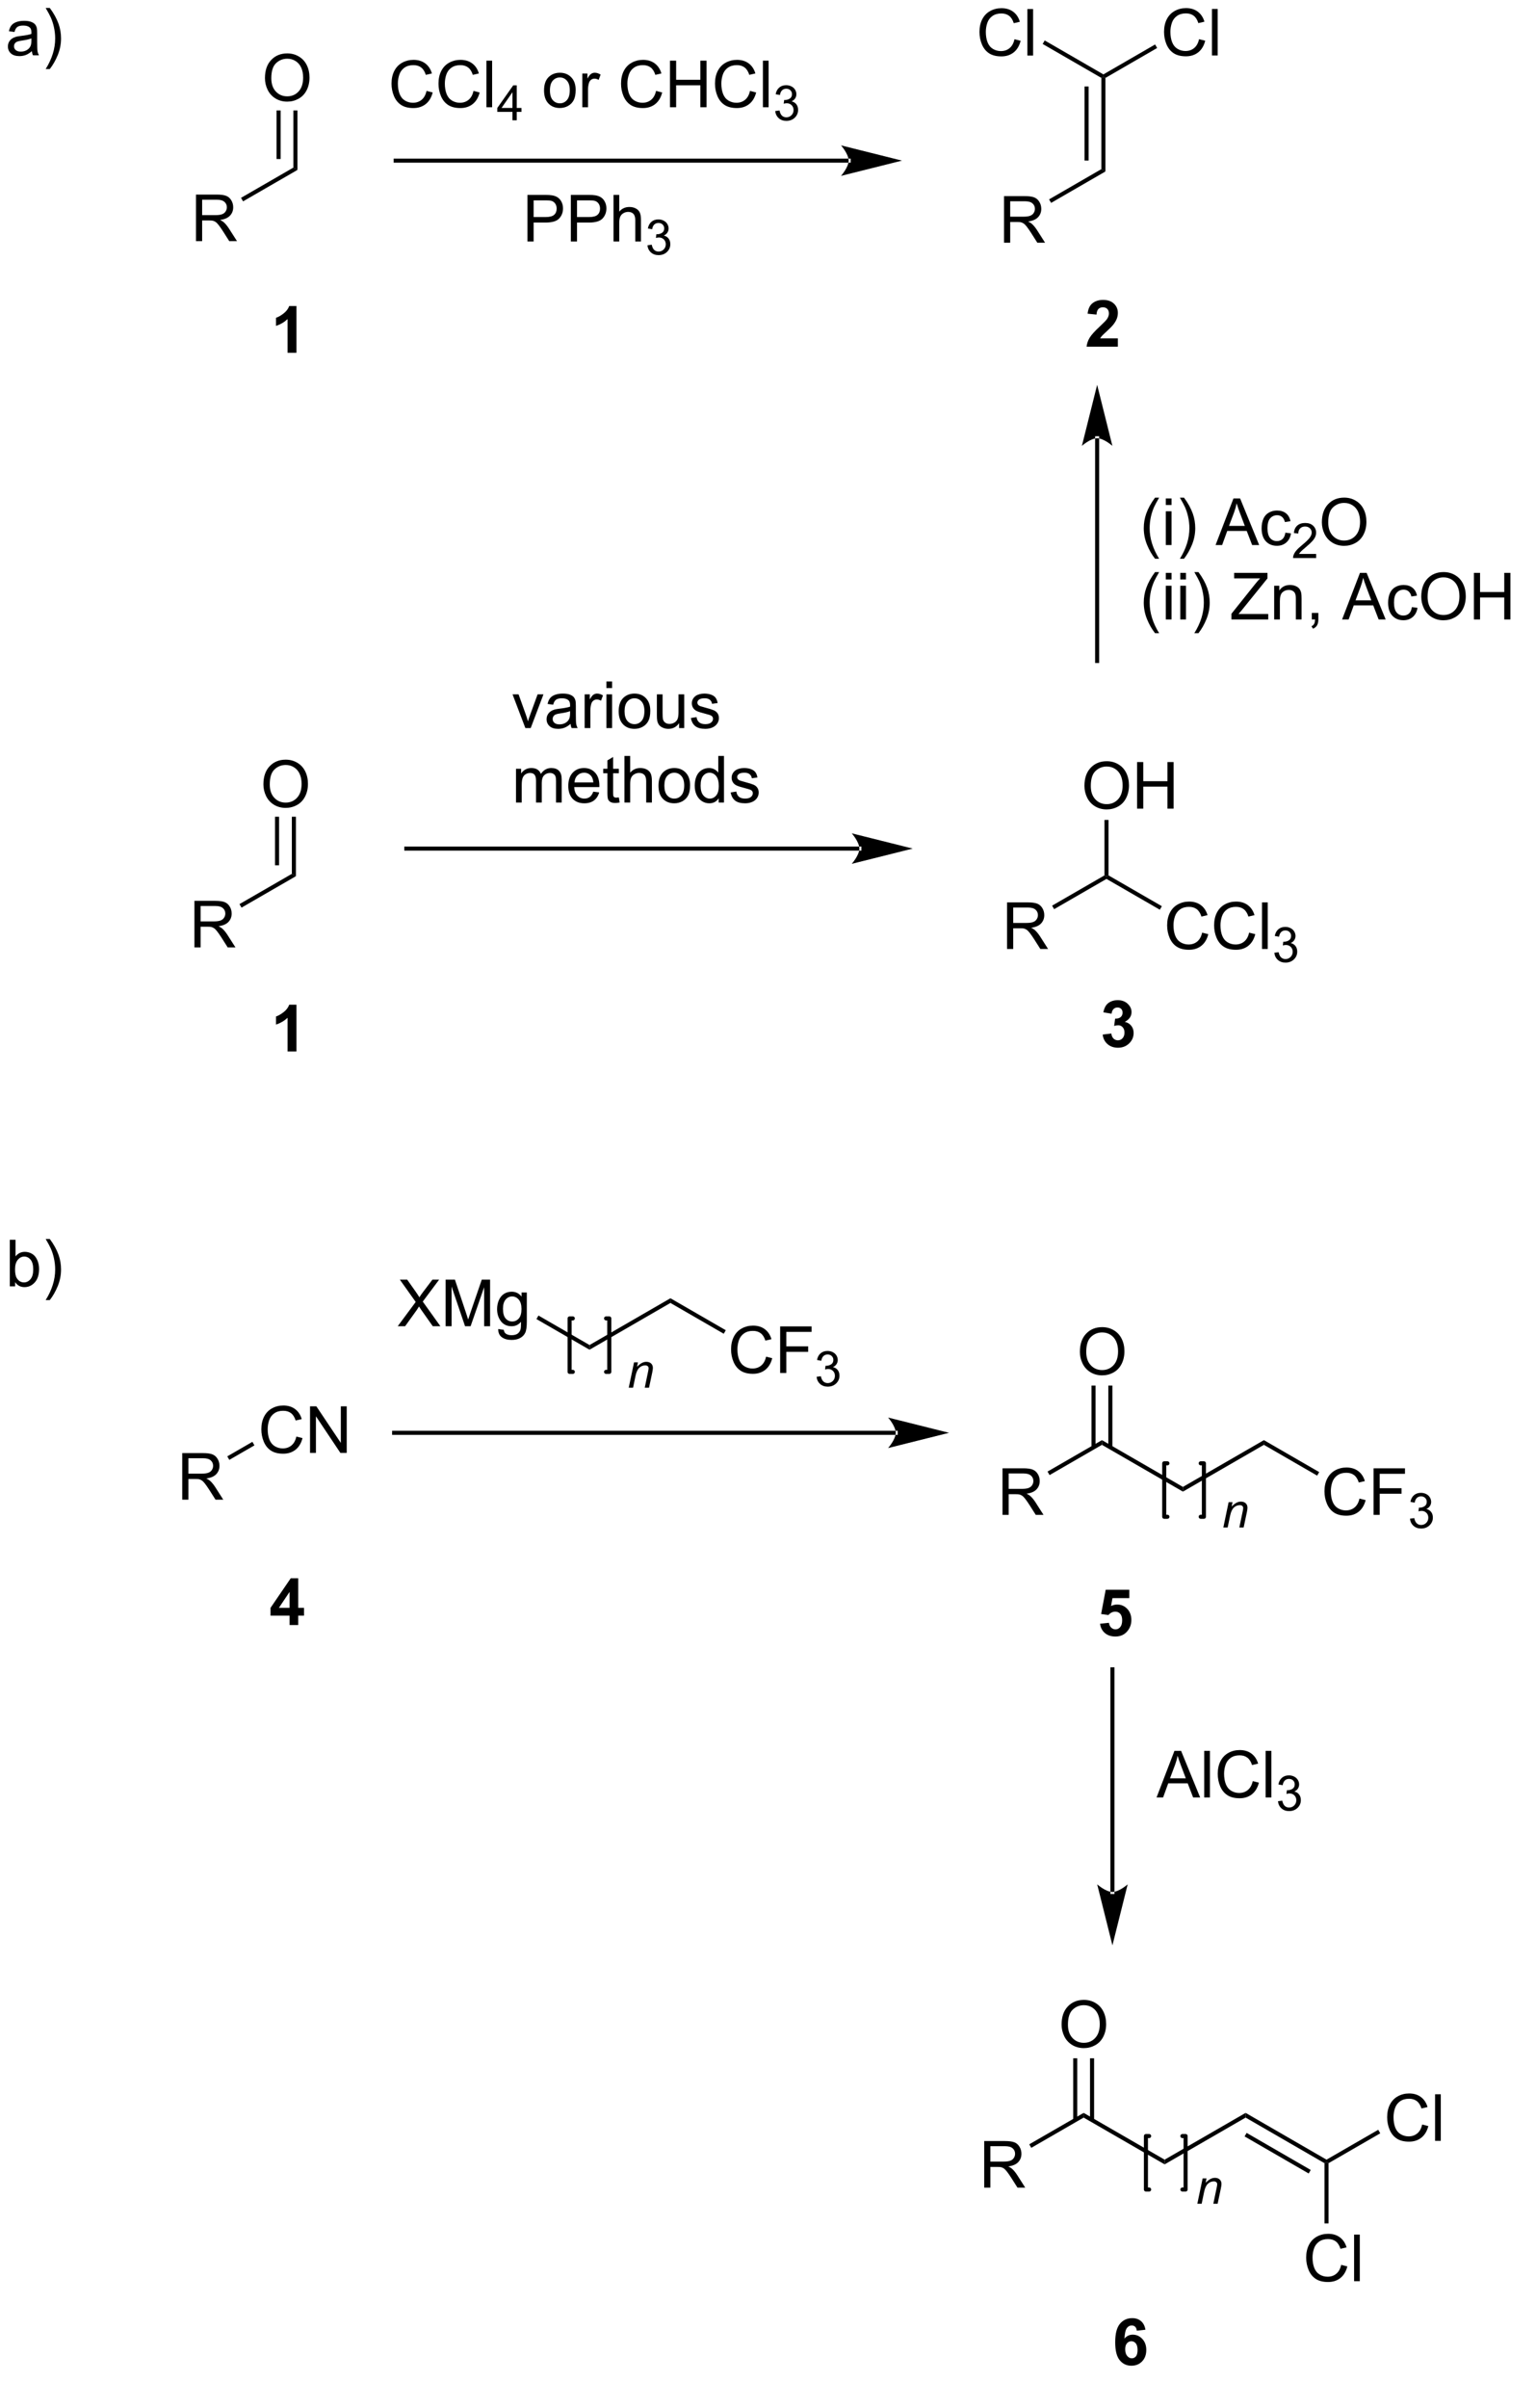 <?xml version="1.0" encoding="UTF-8"?>
<!DOCTYPE svg PUBLIC '-//W3C//DTD SVG 1.0//EN'
          'http://www.w3.org/TR/2001/REC-SVG-20010904/DTD/svg10.dtd'>
<svg stroke-dasharray="none" shape-rendering="auto" xmlns="http://www.w3.org/2000/svg" font-family="'Dialog'" text-rendering="auto" width="90" fill-opacity="1" color-interpolation="auto" color-rendering="auto" preserveAspectRatio="xMidYMid meet" font-size="12px" viewBox="0 0 90 141" fill="black" xmlns:xlink="http://www.w3.org/1999/xlink" stroke="black" image-rendering="auto" stroke-miterlimit="10" stroke-linecap="square" stroke-linejoin="miter" font-style="normal" stroke-width="1" height="141" stroke-dashoffset="0" font-weight="normal" stroke-opacity="1"
><!--Generated by the Batik Graphics2D SVG Generator--><defs id="genericDefs"
  /><g
  ><defs id="defs1"
    ><clipPath clipPathUnits="userSpaceOnUse" id="clipPath1"
      ><path d="M0.943 2.059 L195.425 2.059 L195.425 305.754 L0.943 305.754 L0.943 2.059 Z"
      /></clipPath
      ><clipPath clipPathUnits="userSpaceOnUse" id="clipPath2"
      ><path d="M0.943 2.059 L0.943 305 L195 305 L195 2.059 Z"
      /></clipPath
      ><clipPath clipPathUnits="userSpaceOnUse" id="clipPath3"
      ><path d="M-0.933 12.452 L-0.933 306.73 L187.169 306.73 L187.169 12.452 Z"
      /></clipPath
    ></defs
    ><g transform="scale(0.463,0.463) translate(-0.943,-2.059) matrix(1.029,0,0,1.029,1.903,-10.749)"
    ><path d="M23.17 42.09 L23.17 36.363 L25.709 36.363 Q26.475 36.363 26.873 36.517 Q27.272 36.671 27.509 37.061 Q27.748 37.452 27.748 37.926 Q27.748 38.535 27.352 38.955 Q26.959 39.371 26.134 39.483 Q26.436 39.629 26.592 39.77 Q26.923 40.074 27.22 40.53 L28.217 42.09 L27.264 42.09 L26.506 40.897 Q26.173 40.382 25.957 40.108 Q25.743 39.835 25.574 39.725 Q25.405 39.616 25.227 39.574 Q25.1 39.546 24.806 39.546 L23.928 39.546 L23.928 42.09 L23.17 42.09 ZM23.928 38.889 L25.556 38.889 Q26.076 38.889 26.368 38.783 Q26.662 38.676 26.813 38.439 Q26.967 38.202 26.967 37.926 Q26.967 37.52 26.67 37.259 Q26.376 36.996 25.741 36.996 L23.928 36.996 L23.928 38.889 Z" stroke="none" clip-path="url(#clipPath3)"
    /></g
    ><g transform="scale(0.463,0.463) translate(-0.943,-2.059) matrix(1.029,0,0,1.029,1.903,-10.749)"
    ><path d="M28.96 37.197 L28.71 36.764 L35.15 33.046 L35.65 33.334 Z" stroke="none" clip-path="url(#clipPath3)"
    /></g
    ><g transform="scale(0.463,0.463) translate(-0.943,-2.059) matrix(1.029,0,0,1.029,1.903,-10.749)"
    ><path d="M31.653 22.051 Q31.653 20.624 32.419 19.819 Q33.184 19.012 34.395 19.012 Q35.187 19.012 35.822 19.392 Q36.46 19.77 36.794 20.447 Q37.13 21.124 37.13 21.983 Q37.13 22.856 36.778 23.543 Q36.426 24.231 35.781 24.585 Q35.137 24.939 34.39 24.939 Q33.583 24.939 32.945 24.548 Q32.309 24.155 31.981 23.481 Q31.653 22.803 31.653 22.051 ZM32.434 22.061 Q32.434 23.098 32.989 23.694 Q33.546 24.288 34.387 24.288 Q35.242 24.288 35.794 23.686 Q36.348 23.085 36.348 21.981 Q36.348 21.28 36.111 20.759 Q35.874 20.238 35.419 19.952 Q34.965 19.663 34.398 19.663 Q33.593 19.663 33.012 20.218 Q32.434 20.77 32.434 22.061 Z" stroke="none" clip-path="url(#clipPath3)"
    /></g
    ><g transform="scale(0.463,0.463) translate(-0.943,-2.059) matrix(1.029,0,0,1.029,1.903,-10.749)"
    ><path d="M35.65 33.334 L35.15 33.046 L35.15 26.023 L35.65 26.023 ZM33.58 31.995 L33.58 26.023 L33.08 26.023 L33.08 31.995 Z" stroke="none" clip-path="url(#clipPath3)"
    /></g
    ><g transform="scale(0.463,0.463) translate(-0.943,-2.059) matrix(1.029,0,0,1.029,1.903,-10.749)"
    ><path d="M103.435 32.44 L103.435 32.44 L47.73 32.44 L47.48 32.44 L47.48 31.94 L47.73 31.94 L103.435 31.94 L103.685 31.94 L103.685 32.44 ZM110 32.19 L102.5 30.315 C102.5 30.315 103.435 31.369 103.435 32.19 C103.435 33.011 102.5 34.065 102.5 34.065 Z" stroke="none" clip-path="url(#clipPath3)"
    /></g
    ><g transform="scale(0.463,0.463) translate(-0.943,-2.059) matrix(1.029,0,0,1.029,1.903,-10.749)"
    ><path d="M51.523 23.622 L52.281 23.812 Q52.044 24.747 51.424 25.239 Q50.804 25.729 49.911 25.729 Q48.984 25.729 48.403 25.351 Q47.825 24.974 47.52 24.26 Q47.218 23.544 47.218 22.724 Q47.218 21.828 47.56 21.164 Q47.903 20.497 48.533 20.151 Q49.164 19.805 49.922 19.805 Q50.781 19.805 51.367 20.242 Q51.953 20.68 52.185 21.474 L51.437 21.648 Q51.239 21.023 50.859 20.739 Q50.481 20.453 49.906 20.453 Q49.247 20.453 48.802 20.771 Q48.359 21.086 48.179 21.62 Q48 22.153 48 22.718 Q48 23.45 48.213 23.995 Q48.427 24.539 48.875 24.81 Q49.325 25.078 49.849 25.078 Q50.484 25.078 50.924 24.711 Q51.367 24.343 51.523 23.622 ZM57.3 23.622 L58.058 23.812 Q57.821 24.747 57.202 25.239 Q56.582 25.729 55.688 25.729 Q54.761 25.729 54.181 25.351 Q53.603 24.974 53.298 24.26 Q52.996 23.544 52.996 22.724 Q52.996 21.828 53.337 21.164 Q53.681 20.497 54.311 20.151 Q54.941 19.805 55.699 19.805 Q56.558 19.805 57.144 20.242 Q57.73 20.68 57.962 21.474 L57.215 21.648 Q57.017 21.023 56.636 20.739 Q56.259 20.453 55.683 20.453 Q55.024 20.453 54.579 20.771 Q54.136 21.086 53.957 21.62 Q53.777 22.153 53.777 22.718 Q53.777 23.45 53.991 23.995 Q54.204 24.539 54.652 24.81 Q55.103 25.078 55.626 25.078 Q56.261 25.078 56.702 24.711 Q57.144 24.343 57.3 23.622 ZM58.888 25.63 L58.888 19.903 L59.591 19.903 L59.591 25.63 L58.888 25.63 Z" stroke="none" clip-path="url(#clipPath3)"
    /></g
    ><g transform="scale(0.463,0.463) translate(-0.943,-2.059) matrix(1.029,0,0,1.029,1.903,-10.749)"
    ><path d="M62.092 27.23 L62.092 26.201 L60.228 26.201 L60.228 25.718 L62.189 22.935 L62.619 22.935 L62.619 25.718 L63.199 25.718 L63.199 26.201 L62.619 26.201 L62.619 27.23 L62.092 27.23 ZM62.092 25.718 L62.092 23.781 L60.748 25.718 L62.092 25.718 Z" stroke="none" clip-path="url(#clipPath3)"
    /></g
    ><g transform="scale(0.463,0.463) translate(-0.943,-2.059) matrix(1.029,0,0,1.029,1.903,-10.749)"
    ><path d="M65.977 23.555 Q65.977 22.403 66.618 21.849 Q67.154 21.388 67.923 21.388 Q68.779 21.388 69.321 21.948 Q69.865 22.508 69.865 23.497 Q69.865 24.297 69.623 24.758 Q69.383 25.216 68.925 25.471 Q68.467 25.724 67.923 25.724 Q67.053 25.724 66.514 25.166 Q65.977 24.607 65.977 23.555 ZM66.701 23.555 Q66.701 24.351 67.048 24.75 Q67.397 25.146 67.923 25.146 Q68.446 25.146 68.792 24.747 Q69.141 24.349 69.141 23.531 Q69.141 22.763 68.792 22.367 Q68.443 21.968 67.923 21.968 Q67.397 21.968 67.048 22.364 Q66.701 22.758 66.701 23.555 ZM70.682 25.63 L70.682 21.482 L71.314 21.482 L71.314 22.109 Q71.557 21.669 71.76 21.528 Q71.966 21.388 72.213 21.388 Q72.567 21.388 72.934 21.614 L72.692 22.265 Q72.434 22.114 72.177 22.114 Q71.947 22.114 71.762 22.252 Q71.58 22.39 71.502 22.638 Q71.385 23.013 71.385 23.458 L71.385 25.63 L70.682 25.63 ZM79.751 23.622 L80.508 23.812 Q80.272 24.747 79.652 25.239 Q79.032 25.729 78.139 25.729 Q77.212 25.729 76.631 25.351 Q76.053 24.974 75.748 24.26 Q75.446 23.544 75.446 22.724 Q75.446 21.828 75.787 21.164 Q76.131 20.497 76.761 20.151 Q77.391 19.805 78.149 19.805 Q79.008 19.805 79.594 20.242 Q80.18 20.68 80.412 21.474 L79.665 21.648 Q79.467 21.023 79.087 20.739 Q78.709 20.453 78.133 20.453 Q77.475 20.453 77.029 20.771 Q76.587 21.086 76.407 21.62 Q76.227 22.153 76.227 22.718 Q76.227 23.45 76.441 23.995 Q76.654 24.539 77.102 24.81 Q77.553 25.078 78.076 25.078 Q78.712 25.078 79.152 24.711 Q79.594 24.343 79.751 23.622 ZM81.466 25.63 L81.466 19.903 L82.223 19.903 L82.223 22.255 L85.2 22.255 L85.2 19.903 L85.958 19.903 L85.958 25.63 L85.2 25.63 L85.2 22.93 L82.223 22.93 L82.223 25.63 L81.466 25.63 ZM91.305 23.622 L92.063 23.812 Q91.826 24.747 91.206 25.239 Q90.587 25.729 89.693 25.729 Q88.766 25.729 88.186 25.351 Q87.608 24.974 87.303 24.26 Q87.001 23.544 87.001 22.724 Q87.001 21.828 87.342 21.164 Q87.686 20.497 88.316 20.151 Q88.946 19.805 89.704 19.805 Q90.563 19.805 91.149 20.242 Q91.735 20.68 91.967 21.474 L91.219 21.648 Q91.022 21.023 90.641 20.739 Q90.264 20.453 89.688 20.453 Q89.029 20.453 88.584 20.771 Q88.141 21.086 87.962 21.62 Q87.782 22.153 87.782 22.718 Q87.782 23.45 87.996 23.995 Q88.209 24.539 88.657 24.81 Q89.108 25.078 89.631 25.078 Q90.266 25.078 90.706 24.711 Q91.149 24.343 91.305 23.622 ZM92.893 25.63 L92.893 19.903 L93.596 19.903 L93.596 25.63 L92.893 25.63 Z" stroke="none" clip-path="url(#clipPath3)"
    /></g
    ><g transform="scale(0.463,0.463) translate(-0.943,-2.059) matrix(1.029,0,0,1.029,1.903,-10.749)"
    ><path d="M94.409 26.095 L94.936 26.025 Q95.028 26.474 95.245 26.671 Q95.463 26.869 95.778 26.869 Q96.149 26.869 96.405 26.611 Q96.663 26.353 96.663 25.972 Q96.663 25.609 96.424 25.375 Q96.188 25.138 95.821 25.138 Q95.672 25.138 95.45 25.197 L95.508 24.734 Q95.561 24.74 95.592 24.74 Q95.93 24.74 96.2 24.564 Q96.469 24.388 96.469 24.021 Q96.469 23.732 96.272 23.543 Q96.077 23.351 95.766 23.351 Q95.458 23.351 95.253 23.544 Q95.047 23.738 94.989 24.125 L94.462 24.031 Q94.559 23.5 94.901 23.209 Q95.245 22.918 95.755 22.918 Q96.106 22.918 96.401 23.068 Q96.698 23.218 96.854 23.48 Q97.01 23.74 97.01 24.033 Q97.01 24.312 96.86 24.541 Q96.712 24.769 96.419 24.904 Q96.799 24.992 97.01 25.269 Q97.221 25.544 97.221 25.96 Q97.221 26.523 96.811 26.916 Q96.401 27.306 95.774 27.306 Q95.21 27.306 94.835 26.97 Q94.462 26.632 94.409 26.095 Z" stroke="none" clip-path="url(#clipPath3)"
    /></g
    ><g transform="scale(0.463,0.463) translate(-0.943,-2.059) matrix(1.029,0,0,1.029,1.903,-10.749)"
    ><path d="M63.937 42.13 L63.937 36.403 L66.099 36.403 Q66.669 36.403 66.968 36.458 Q67.39 36.528 67.674 36.726 Q67.961 36.922 68.135 37.278 Q68.31 37.633 68.31 38.06 Q68.31 38.789 67.843 39.297 Q67.38 39.802 66.164 39.802 L64.695 39.802 L64.695 42.13 L63.937 42.13 ZM64.695 39.125 L66.177 39.125 Q66.911 39.125 67.218 38.851 Q67.528 38.578 67.528 38.083 Q67.528 37.724 67.346 37.468 Q67.164 37.211 66.867 37.13 Q66.677 37.078 66.161 37.078 L64.695 37.078 L64.695 39.125 ZM69.273 42.13 L69.273 36.403 L71.435 36.403 Q72.005 36.403 72.304 36.458 Q72.726 36.528 73.01 36.726 Q73.297 36.922 73.471 37.278 Q73.645 37.633 73.645 38.06 Q73.645 38.789 73.179 39.297 Q72.716 39.802 71.5 39.802 L70.031 39.802 L70.031 42.13 L69.273 42.13 ZM70.031 39.125 L71.513 39.125 Q72.247 39.125 72.554 38.851 Q72.864 38.578 72.864 38.083 Q72.864 37.724 72.682 37.468 Q72.5 37.211 72.203 37.13 Q72.013 37.078 71.497 37.078 L70.031 37.078 L70.031 39.125 ZM74.52 42.13 L74.52 36.403 L75.224 36.403 L75.224 38.458 Q75.716 37.888 76.466 37.888 Q76.927 37.888 77.265 38.07 Q77.606 38.25 77.752 38.57 Q77.898 38.89 77.898 39.5 L77.898 42.13 L77.195 42.13 L77.195 39.5 Q77.195 38.974 76.966 38.734 Q76.739 38.492 76.32 38.492 Q76.007 38.492 75.731 38.656 Q75.458 38.818 75.341 39.096 Q75.224 39.372 75.224 39.859 L75.224 42.13 L74.52 42.13 Z" stroke="none" clip-path="url(#clipPath3)"
    /></g
    ><g transform="scale(0.463,0.463) translate(-0.943,-2.059) matrix(1.029,0,0,1.029,1.903,-10.749)"
    ><path d="M78.693 42.595 L79.22 42.525 Q79.312 42.974 79.529 43.171 Q79.748 43.369 80.062 43.369 Q80.433 43.369 80.689 43.111 Q80.947 42.853 80.947 42.472 Q80.947 42.109 80.709 41.874 Q80.472 41.638 80.105 41.638 Q79.957 41.638 79.734 41.697 L79.793 41.234 Q79.845 41.24 79.877 41.24 Q80.215 41.24 80.484 41.064 Q80.754 40.888 80.754 40.521 Q80.754 40.232 80.556 40.042 Q80.361 39.851 80.05 39.851 Q79.742 39.851 79.537 40.044 Q79.332 40.238 79.273 40.624 L78.746 40.531 Q78.843 39.999 79.185 39.709 Q79.529 39.417 80.039 39.417 Q80.39 39.417 80.685 39.568 Q80.982 39.718 81.138 39.98 Q81.295 40.24 81.295 40.533 Q81.295 40.812 81.144 41.041 Q80.996 41.269 80.703 41.404 Q81.084 41.492 81.295 41.769 Q81.506 42.044 81.506 42.461 Q81.506 43.023 81.095 43.416 Q80.685 43.806 80.058 43.806 Q79.494 43.806 79.119 43.47 Q78.746 43.132 78.693 42.595 Z" stroke="none" clip-path="url(#clipPath3)"
    /></g
    ><g transform="scale(0.463,0.463) translate(-0.943,-2.059) matrix(1.029,0,0,1.029,1.903,-10.749)"
    ><path d="M122.55 42.28 L122.55 36.553 L125.089 36.553 Q125.855 36.553 126.253 36.707 Q126.652 36.861 126.889 37.251 Q127.128 37.642 127.128 38.116 Q127.128 38.725 126.733 39.145 Q126.339 39.561 125.514 39.673 Q125.816 39.819 125.972 39.96 Q126.303 40.264 126.6 40.72 L127.597 42.28 L126.644 42.28 L125.886 41.087 Q125.553 40.572 125.337 40.298 Q125.123 40.025 124.954 39.915 Q124.785 39.806 124.608 39.764 Q124.48 39.736 124.186 39.736 L123.308 39.736 L123.308 42.28 L122.55 42.28 ZM123.308 39.08 L124.936 39.08 Q125.457 39.08 125.748 38.973 Q126.042 38.866 126.193 38.629 Q126.347 38.392 126.347 38.116 Q126.347 37.71 126.05 37.449 Q125.756 37.186 125.121 37.186 L123.308 37.186 L123.308 39.08 Z" stroke="none" clip-path="url(#clipPath3)"
    /></g
    ><g transform="scale(0.463,0.463) translate(-0.943,-2.059) matrix(1.029,0,0,1.029,1.903,-10.749)"
    ><path d="M128.339 37.385 L128.089 36.952 L134.52 33.236 L135.02 33.524 Z" stroke="none" clip-path="url(#clipPath3)"
    /></g
    ><g transform="scale(0.463,0.463) translate(-0.943,-2.059) matrix(1.029,0,0,1.029,1.903,-10.749)"
    ><path d="M135.02 33.524 L134.52 33.236 L134.52 22.024 L134.77 21.88 L135.02 22.024 ZM132.95 32.185 L132.95 23.075 L132.45 23.075 L132.45 32.185 Z" stroke="none" clip-path="url(#clipPath3)"
    /></g
    ><g transform="scale(0.463,0.463) translate(-0.943,-2.059) matrix(1.029,0,0,1.029,1.903,-10.749)"
    ><path d="M123.833 17.272 L124.591 17.462 Q124.354 18.397 123.734 18.889 Q123.115 19.379 122.221 19.379 Q121.294 19.379 120.713 19.001 Q120.135 18.624 119.831 17.91 Q119.529 17.194 119.529 16.374 Q119.529 15.478 119.87 14.814 Q120.213 14.147 120.844 13.801 Q121.474 13.454 122.232 13.454 Q123.091 13.454 123.677 13.892 Q124.263 14.329 124.495 15.124 L123.747 15.298 Q123.549 14.673 123.169 14.389 Q122.792 14.103 122.216 14.103 Q121.557 14.103 121.112 14.421 Q120.669 14.736 120.49 15.27 Q120.31 15.803 120.31 16.369 Q120.31 17.1 120.523 17.645 Q120.737 18.189 121.185 18.46 Q121.635 18.728 122.159 18.728 Q122.794 18.728 123.234 18.361 Q123.677 17.994 123.833 17.272 ZM125.421 19.28 L125.421 13.553 L126.124 13.553 L126.124 19.28 L125.421 19.28 Z" stroke="none" clip-path="url(#clipPath3)"
    /></g
    ><g transform="scale(0.463,0.463) translate(-0.943,-2.059) matrix(1.029,0,0,1.029,1.903,-10.749)"
    ><path d="M134.77 21.591 L134.77 21.88 L134.52 22.024 L127.301 17.853 L127.551 17.42 Z" stroke="none" clip-path="url(#clipPath3)"
    /></g
    ><g transform="scale(0.463,0.463) translate(-0.943,-2.059) matrix(1.029,0,0,1.029,1.903,-10.749)"
    ><path d="M146.533 17.262 L147.291 17.452 Q147.054 18.387 146.434 18.879 Q145.814 19.369 144.921 19.369 Q143.994 19.369 143.413 18.991 Q142.835 18.614 142.53 17.9 Q142.228 17.184 142.228 16.364 Q142.228 15.468 142.57 14.804 Q142.913 14.137 143.543 13.791 Q144.174 13.444 144.932 13.444 Q145.791 13.444 146.377 13.882 Q146.963 14.319 147.195 15.114 L146.447 15.288 Q146.249 14.663 145.869 14.379 Q145.492 14.093 144.916 14.093 Q144.257 14.093 143.812 14.411 Q143.369 14.726 143.189 15.26 Q143.01 15.793 143.01 16.358 Q143.01 17.09 143.223 17.635 Q143.437 18.179 143.885 18.45 Q144.335 18.718 144.859 18.718 Q145.494 18.718 145.934 18.351 Q146.377 17.983 146.533 17.262 ZM148.12 19.27 L148.12 13.543 L148.823 13.543 L148.823 19.27 L148.12 19.27 Z" stroke="none" clip-path="url(#clipPath3)"
    /></g
    ><g transform="scale(0.463,0.463) translate(-0.943,-2.059) matrix(1.029,0,0,1.029,1.903,-10.749)"
    ><path d="M135.02 22.024 L134.77 21.88 L134.77 21.591 L141.129 17.913 L141.38 18.346 Z" stroke="none" clip-path="url(#clipPath3)"
    /></g
    ><g transform="scale(0.463,0.463) translate(-0.943,-2.059) matrix(1.029,0,0,1.029,1.903,-10.749)"
    ><path d="M134.25 66.315 L134.25 66.315 L134.25 93.69 L134.25 93.94 L133.75 93.94 L133.75 93.69 L133.75 66.315 L133.75 66.065 L134.25 66.065 ZM134 59.75 L132.125 67.25 C132.125 67.25 133.179 66.315 134 66.315 C134.821 66.315 135.875 67.25 135.875 67.25 Z" stroke="none" clip-path="url(#clipPath3)"
    /></g
    ><g transform="scale(0.463,0.463) translate(-0.943,-2.059) matrix(1.029,0,0,1.029,1.903,-10.749)"
    ><path d="M141.122 81.125 Q140.539 80.391 140.135 79.406 Q139.734 78.419 139.734 77.365 Q139.734 76.435 140.036 75.583 Q140.388 74.596 141.122 73.615 L141.625 73.615 Q141.154 74.427 141 74.776 Q140.763 75.315 140.625 75.901 Q140.458 76.63 140.458 77.37 Q140.458 79.247 141.625 81.125 L141.122 81.125 ZM142.445 74.521 L142.445 73.713 L143.148 73.713 L143.148 74.521 L142.445 74.521 ZM142.445 79.44 L142.445 75.292 L143.148 75.292 L143.148 79.44 L142.445 79.44 ZM144.681 81.125 L144.176 81.125 Q145.345 79.247 145.345 77.37 Q145.345 76.635 145.176 75.911 Q145.043 75.325 144.806 74.786 Q144.652 74.435 144.176 73.615 L144.681 73.615 Q145.415 74.596 145.767 75.583 Q146.066 76.435 146.066 77.365 Q146.066 78.419 145.663 79.406 Q145.259 80.391 144.681 81.125 ZM148.565 79.44 L150.766 73.713 L151.583 73.713 L153.927 79.44 L153.062 79.44 L152.396 77.706 L150 77.706 L149.372 79.44 L148.565 79.44 ZM150.219 77.088 L152.161 77.088 L151.562 75.502 Q151.289 74.778 151.156 74.315 Q151.047 74.865 150.849 75.409 L150.219 77.088 ZM157.148 77.919 L157.841 78.01 Q157.727 78.724 157.26 79.13 Q156.794 79.534 156.115 79.534 Q155.263 79.534 154.745 78.977 Q154.227 78.419 154.227 77.38 Q154.227 76.708 154.448 76.206 Q154.672 75.7 155.128 75.45 Q155.583 75.198 156.117 75.198 Q156.794 75.198 157.224 75.539 Q157.654 75.88 157.773 76.51 L157.091 76.615 Q156.992 76.198 156.745 75.987 Q156.497 75.776 156.146 75.776 Q155.615 75.776 155.281 76.156 Q154.951 76.536 154.951 77.362 Q154.951 78.198 155.271 78.578 Q155.591 78.956 156.107 78.956 Q156.521 78.956 156.797 78.703 Q157.076 78.448 157.148 77.919 Z" stroke="none" clip-path="url(#clipPath3)"
    /></g
    ><g transform="scale(0.463,0.463) translate(-0.943,-2.059) matrix(1.029,0,0,1.029,1.903,-10.749)"
    ><path d="M160.936 80.532 L160.936 81.04 L158.096 81.04 Q158.09 80.849 158.158 80.673 Q158.266 80.384 158.504 80.103 Q158.744 79.821 159.195 79.452 Q159.895 78.878 160.141 78.542 Q160.387 78.206 160.387 77.907 Q160.387 77.595 160.162 77.38 Q159.94 77.163 159.578 77.163 Q159.197 77.163 158.969 77.392 Q158.74 77.62 158.738 78.024 L158.195 77.97 Q158.252 77.362 158.615 77.046 Q158.978 76.728 159.59 76.728 Q160.209 76.728 160.568 77.071 Q160.93 77.413 160.93 77.919 Q160.93 78.177 160.824 78.427 Q160.719 78.675 160.473 78.95 Q160.228 79.225 159.66 79.706 Q159.186 80.105 159.051 80.247 Q158.916 80.39 158.828 80.532 L160.936 80.532 Z" stroke="none" clip-path="url(#clipPath3)"
    /></g
    ><g transform="scale(0.463,0.463) translate(-0.943,-2.059) matrix(1.029,0,0,1.029,1.903,-10.749)"
    ><path d="M161.639 76.651 Q161.639 75.224 162.405 74.419 Q163.17 73.612 164.381 73.612 Q165.173 73.612 165.808 73.992 Q166.446 74.37 166.78 75.047 Q167.116 75.724 167.116 76.583 Q167.116 77.456 166.764 78.143 Q166.412 78.831 165.767 79.185 Q165.123 79.539 164.376 79.539 Q163.569 79.539 162.931 79.148 Q162.295 78.755 161.967 78.081 Q161.639 77.403 161.639 76.651 ZM162.42 76.661 Q162.42 77.698 162.975 78.294 Q163.532 78.888 164.373 78.888 Q165.228 78.888 165.78 78.286 Q166.334 77.685 166.334 76.581 Q166.334 75.88 166.097 75.359 Q165.86 74.838 165.405 74.552 Q164.952 74.263 164.384 74.263 Q163.579 74.263 162.998 74.818 Q162.42 75.37 162.42 76.661 Z" stroke="none" clip-path="url(#clipPath3)"
    /></g
    ><g transform="scale(0.463,0.463) translate(-0.943,-2.059) matrix(1.029,0,0,1.029,1.903,-10.749)"
    ><path d="M141.122 90.275 Q140.539 89.54 140.135 88.556 Q139.734 87.569 139.734 86.514 Q139.734 85.585 140.036 84.733 Q140.388 83.746 141.122 82.764 L141.625 82.764 Q141.154 83.577 141 83.926 Q140.763 84.465 140.625 85.051 Q140.458 85.78 140.458 86.52 Q140.458 88.397 141.625 90.275 L141.122 90.275 ZM142.445 83.671 L142.445 82.863 L143.148 82.863 L143.148 83.671 L142.445 83.671 ZM142.445 88.59 L142.445 84.442 L143.148 84.442 L143.148 88.59 L142.445 88.59 ZM144.223 83.671 L144.223 82.863 L144.926 82.863 L144.926 83.671 L144.223 83.671 ZM144.223 88.59 L144.223 84.442 L144.926 84.442 L144.926 88.59 L144.223 88.59 ZM146.458 90.275 L145.953 90.275 Q147.122 88.397 147.122 86.52 Q147.122 85.785 146.953 85.061 Q146.82 84.475 146.583 83.936 Q146.43 83.585 145.953 82.764 L146.458 82.764 Q147.193 83.746 147.544 84.733 Q147.844 85.585 147.844 86.514 Q147.844 87.569 147.44 88.556 Q147.036 89.54 146.458 90.275 ZM150.517 88.59 L150.517 87.887 L153.449 84.218 Q153.762 83.827 154.043 83.538 L150.848 83.538 L150.848 82.863 L154.949 82.863 L154.949 83.538 L151.736 87.512 L151.387 87.913 L155.043 87.913 L155.043 88.59 L150.517 88.59 ZM155.771 88.59 L155.771 84.442 L156.404 84.442 L156.404 85.03 Q156.859 84.348 157.724 84.348 Q158.099 84.348 158.411 84.483 Q158.727 84.616 158.883 84.835 Q159.039 85.053 159.102 85.356 Q159.141 85.551 159.141 86.038 L159.141 88.59 L158.438 88.59 L158.438 86.067 Q158.438 85.637 158.354 85.423 Q158.273 85.21 158.065 85.085 Q157.857 84.957 157.576 84.957 Q157.125 84.957 156.799 85.244 Q156.474 85.528 156.474 86.324 L156.474 88.59 L155.771 88.59 ZM160.402 88.59 L160.402 87.788 L161.204 87.788 L161.204 88.59 Q161.204 89.033 161.048 89.303 Q160.892 89.574 160.551 89.723 L160.356 89.423 Q160.579 89.324 160.684 89.134 Q160.79 88.947 160.801 88.59 L160.402 88.59 ZM164.124 88.59 L166.324 82.863 L167.142 82.863 L169.486 88.59 L168.621 88.59 L167.954 86.856 L165.559 86.856 L164.931 88.59 L164.124 88.59 ZM165.777 86.238 L167.72 86.238 L167.121 84.653 Q166.848 83.928 166.715 83.465 Q166.606 84.014 166.407 84.559 L165.777 86.238 ZM172.707 87.069 L173.4 87.16 Q173.285 87.874 172.819 88.28 Q172.353 88.684 171.673 88.684 Q170.822 88.684 170.303 88.126 Q169.785 87.569 169.785 86.53 Q169.785 85.858 170.006 85.356 Q170.231 84.85 170.686 84.6 Q171.142 84.348 171.676 84.348 Q172.353 84.348 172.782 84.689 Q173.212 85.03 173.332 85.66 L172.65 85.764 Q172.551 85.348 172.303 85.137 Q172.056 84.926 171.704 84.926 Q171.173 84.926 170.84 85.306 Q170.509 85.686 170.509 86.512 Q170.509 87.348 170.829 87.728 Q171.15 88.106 171.665 88.106 Q172.079 88.106 172.356 87.853 Q172.634 87.598 172.707 87.069 ZM173.861 85.801 Q173.861 84.374 174.626 83.569 Q175.392 82.762 176.603 82.762 Q177.394 82.762 178.03 83.142 Q178.668 83.52 179.001 84.197 Q179.337 84.874 179.337 85.733 Q179.337 86.606 178.986 87.293 Q178.634 87.981 177.988 88.335 Q177.345 88.689 176.598 88.689 Q175.79 88.689 175.152 88.298 Q174.517 87.905 174.189 87.231 Q173.861 86.553 173.861 85.801 ZM174.642 85.811 Q174.642 86.848 175.197 87.444 Q175.754 88.038 176.595 88.038 Q177.449 88.038 178.001 87.436 Q178.556 86.835 178.556 85.731 Q178.556 85.03 178.319 84.509 Q178.082 83.988 177.626 83.702 Q177.173 83.413 176.606 83.413 Q175.801 83.413 175.22 83.968 Q174.642 84.52 174.642 85.811 ZM180.336 88.59 L180.336 82.863 L181.094 82.863 L181.094 85.215 L184.07 85.215 L184.07 82.863 L184.828 82.863 L184.828 88.59 L184.07 88.59 L184.07 85.889 L181.094 85.889 L181.094 88.59 L180.336 88.59 Z" stroke="none" clip-path="url(#clipPath3)"
    /></g
    ><g transform="scale(0.463,0.463) translate(-0.943,-2.059) matrix(1.029,0,0,1.029,1.903,-10.749)"
    ><path d="M35.528 55.81 L34.432 55.81 L34.432 51.672 Q33.831 52.234 33.013 52.505 L33.013 51.508 Q33.443 51.367 33.945 50.977 Q34.45 50.583 34.638 50.06 L35.528 50.06 L35.528 55.81 Z" stroke="none" clip-path="url(#clipPath3)"
    /></g
    ><g transform="scale(0.463,0.463) translate(-0.943,-2.059) matrix(1.029,0,0,1.029,1.903,-10.749)"
    ><path d="M136.547 54.039 L136.547 55.06 L132.701 55.06 Q132.763 54.482 133.076 53.964 Q133.388 53.445 134.31 52.591 Q135.052 51.898 135.219 51.654 Q135.445 51.313 135.445 50.982 Q135.445 50.615 135.247 50.417 Q135.052 50.219 134.703 50.219 Q134.359 50.219 134.156 50.427 Q133.953 50.633 133.922 51.115 L132.828 51.005 Q132.927 50.099 133.443 49.706 Q133.958 49.31 134.732 49.31 Q135.578 49.31 136.062 49.768 Q136.547 50.224 136.547 50.904 Q136.547 51.289 136.409 51.641 Q136.271 51.99 135.969 52.373 Q135.771 52.625 135.25 53.102 Q134.732 53.578 134.591 53.734 Q134.453 53.891 134.367 54.039 L136.547 54.039 Z" stroke="none" clip-path="url(#clipPath3)"
    /></g
    ><g transform="scale(0.463,0.463) translate(-0.943,-2.059) matrix(1.029,0,0,1.029,1.903,-10.749)"
    ><path d="M122.92 129.09 L122.92 123.363 L125.459 123.363 Q126.225 123.363 126.623 123.517 Q127.022 123.671 127.259 124.061 Q127.498 124.452 127.498 124.926 Q127.498 125.535 127.103 125.955 Q126.709 126.371 125.884 126.483 Q126.186 126.629 126.342 126.77 Q126.673 127.074 126.97 127.53 L127.967 129.09 L127.014 129.09 L126.256 127.897 Q125.923 127.382 125.707 127.108 Q125.493 126.835 125.324 126.725 Q125.155 126.616 124.978 126.574 Q124.85 126.546 124.556 126.546 L123.678 126.546 L123.678 129.09 L122.92 129.09 ZM123.678 125.889 L125.306 125.889 Q125.826 125.889 126.118 125.783 Q126.412 125.676 126.563 125.439 Q126.717 125.202 126.717 124.926 Q126.717 124.52 126.42 124.259 Q126.126 123.996 125.49 123.996 L123.678 123.996 L123.678 125.889 Z" stroke="none" clip-path="url(#clipPath3)"
    /></g
    ><g transform="scale(0.463,0.463) translate(-0.943,-2.059) matrix(1.029,0,0,1.029,1.903,-10.749)"
    ><path d="M128.71 124.197 L128.46 123.764 L134.9 120.046 L135.15 120.19 L135.15 120.479 Z" stroke="none" clip-path="url(#clipPath3)"
    /></g
    ><g transform="scale(0.463,0.463) translate(-0.943,-2.059) matrix(1.029,0,0,1.029,1.903,-10.749)"
    ><path d="M132.438 109.051 Q132.438 107.624 133.204 106.819 Q133.969 106.012 135.18 106.012 Q135.972 106.012 136.607 106.392 Q137.245 106.77 137.579 107.447 Q137.915 108.124 137.915 108.983 Q137.915 109.856 137.563 110.543 Q137.212 111.231 136.566 111.585 Q135.922 111.939 135.175 111.939 Q134.368 111.939 133.73 111.548 Q133.094 111.155 132.766 110.481 Q132.438 109.803 132.438 109.051 ZM133.219 109.061 Q133.219 110.098 133.774 110.694 Q134.331 111.288 135.172 111.288 Q136.027 111.288 136.579 110.686 Q137.133 110.085 137.133 108.981 Q137.133 108.28 136.896 107.759 Q136.659 107.238 136.204 106.952 Q135.75 106.663 135.183 106.663 Q134.378 106.663 133.797 107.218 Q133.219 107.77 133.219 109.061 ZM138.913 111.84 L138.913 106.113 L139.671 106.113 L139.671 108.465 L142.648 108.465 L142.648 106.113 L143.405 106.113 L143.405 111.84 L142.648 111.84 L142.648 109.139 L139.671 109.139 L139.671 111.84 L138.913 111.84 Z" stroke="none" clip-path="url(#clipPath3)"
    /></g
    ><g transform="scale(0.463,0.463) translate(-0.943,-2.059) matrix(1.029,0,0,1.029,1.903,-10.749)"
    ><path d="M134.9 113.229 L135.4 113.229 L135.4 120.046 L135.15 120.19 L134.9 120.046 Z" stroke="none" clip-path="url(#clipPath3)"
    /></g
    ><g transform="scale(0.463,0.463) translate(-0.943,-2.059) matrix(1.029,0,0,1.029,1.903,-10.749)"
    ><path d="M146.913 127.082 L147.671 127.272 Q147.434 128.207 146.814 128.699 Q146.194 129.189 145.301 129.189 Q144.374 129.189 143.793 128.811 Q143.215 128.434 142.911 127.72 Q142.608 127.004 142.608 126.184 Q142.608 125.288 142.95 124.624 Q143.293 123.957 143.924 123.611 Q144.554 123.264 145.312 123.264 Q146.171 123.264 146.757 123.702 Q147.343 124.139 147.575 124.934 L146.827 125.108 Q146.629 124.483 146.249 124.199 Q145.871 123.913 145.296 123.913 Q144.637 123.913 144.192 124.231 Q143.749 124.546 143.569 125.08 Q143.39 125.613 143.39 126.178 Q143.39 126.91 143.603 127.455 Q143.817 127.999 144.265 128.27 Q144.715 128.538 145.239 128.538 Q145.874 128.538 146.314 128.171 Q146.757 127.803 146.913 127.082 ZM152.69 127.082 L153.448 127.272 Q153.211 128.207 152.591 128.699 Q151.972 129.189 151.078 129.189 Q150.151 129.189 149.571 128.811 Q148.993 128.434 148.688 127.72 Q148.386 127.004 148.386 126.184 Q148.386 125.288 148.727 124.624 Q149.071 123.957 149.701 123.611 Q150.331 123.264 151.089 123.264 Q151.948 123.264 152.534 123.702 Q153.12 124.139 153.352 124.934 L152.605 125.108 Q152.407 124.483 152.026 124.199 Q151.649 123.913 151.073 123.913 Q150.414 123.913 149.969 124.231 Q149.526 124.546 149.347 125.08 Q149.167 125.613 149.167 126.178 Q149.167 126.91 149.381 127.455 Q149.594 127.999 150.042 128.27 Q150.493 128.538 151.016 128.538 Q151.651 128.538 152.091 128.171 Q152.534 127.803 152.69 127.082 ZM154.278 129.09 L154.278 123.363 L154.981 123.363 L154.981 129.09 L154.278 129.09 Z" stroke="none" clip-path="url(#clipPath3)"
    /></g
    ><g transform="scale(0.463,0.463) translate(-0.943,-2.059) matrix(1.029,0,0,1.029,1.903,-10.749)"
    ><path d="M155.794 129.555 L156.321 129.485 Q156.413 129.934 156.63 130.131 Q156.849 130.329 157.163 130.329 Q157.534 130.329 157.79 130.071 Q158.048 129.813 158.048 129.432 Q158.048 129.069 157.81 128.834 Q157.573 128.598 157.206 128.598 Q157.058 128.598 156.835 128.657 L156.894 128.194 Q156.946 128.2 156.978 128.2 Q157.315 128.2 157.585 128.024 Q157.855 127.848 157.855 127.481 Q157.855 127.192 157.657 127.002 Q157.462 126.811 157.151 126.811 Q156.843 126.811 156.638 127.004 Q156.433 127.198 156.374 127.585 L155.847 127.491 Q155.944 126.96 156.286 126.668 Q156.63 126.377 157.14 126.377 Q157.491 126.377 157.786 126.528 Q158.083 126.678 158.239 126.94 Q158.395 127.2 158.395 127.493 Q158.395 127.772 158.245 128 Q158.097 128.229 157.804 128.364 Q158.185 128.452 158.395 128.729 Q158.607 129.005 158.607 129.421 Q158.607 129.983 158.196 130.375 Q157.786 130.766 157.159 130.766 Q156.595 130.766 156.22 130.43 Q155.847 130.092 155.794 129.555 Z" stroke="none" clip-path="url(#clipPath3)"
    /></g
    ><g transform="scale(0.463,0.463) translate(-0.943,-2.059) matrix(1.029,0,0,1.029,1.903,-10.749)"
    ><path d="M135.15 120.479 L135.15 120.19 L135.4 120.046 L141.958 123.832 L141.708 124.265 Z" stroke="none" clip-path="url(#clipPath3)"
    /></g
    ><g transform="scale(0.463,0.463) translate(-0.943,-2.059) matrix(1.029,0,0,1.029,1.903,-10.749)"
    ><path d="M104.755 117 L104.755 117 L49.04 117 L48.79 117 L48.79 116.5 L49.04 116.5 L104.755 116.5 L105.005 116.5 L105.005 117 ZM111.32 116.75 L103.82 114.875 C103.82 114.875 104.755 115.929 104.755 116.75 C104.755 117.57 103.82 118.625 103.82 118.625 Z" stroke="none" clip-path="url(#clipPath3)"
    /></g
    ><g transform="scale(0.463,0.463) translate(-0.943,-2.059) matrix(1.029,0,0,1.029,1.903,-10.749)"
    ><path d="M63.68 101.94 L62.102 97.792 L62.844 97.792 L63.734 100.276 Q63.88 100.677 64 101.112 Q64.094 100.784 64.263 100.323 L65.185 97.792 L65.906 97.792 L64.336 101.94 L63.68 101.94 ZM69.234 101.427 Q68.844 101.76 68.482 101.898 Q68.122 102.034 67.708 102.034 Q67.023 102.034 66.656 101.7 Q66.289 101.365 66.289 100.846 Q66.289 100.542 66.427 100.289 Q66.568 100.036 66.792 99.885 Q67.016 99.732 67.297 99.653 Q67.505 99.599 67.922 99.549 Q68.773 99.448 69.177 99.307 Q69.18 99.161 69.18 99.122 Q69.18 98.693 68.982 98.518 Q68.711 98.278 68.18 98.278 Q67.685 98.278 67.448 98.453 Q67.211 98.627 67.099 99.068 L66.412 98.974 Q66.505 98.534 66.719 98.263 Q66.935 97.99 67.341 97.844 Q67.747 97.698 68.281 97.698 Q68.812 97.698 69.143 97.823 Q69.477 97.948 69.633 98.138 Q69.789 98.325 69.852 98.615 Q69.888 98.794 69.888 99.263 L69.888 100.2 Q69.888 101.182 69.932 101.443 Q69.977 101.7 70.109 101.94 L69.375 101.94 Q69.266 101.721 69.234 101.427 ZM69.177 99.857 Q68.794 100.013 68.029 100.122 Q67.594 100.185 67.414 100.263 Q67.234 100.341 67.135 100.492 Q67.039 100.643 67.039 100.825 Q67.039 101.107 67.253 101.294 Q67.466 101.482 67.875 101.482 Q68.281 101.482 68.596 101.305 Q68.914 101.127 69.062 100.818 Q69.177 100.581 69.177 100.115 L69.177 99.857 ZM70.97 101.94 L70.97 97.792 L71.603 97.792 L71.603 98.419 Q71.845 97.979 72.048 97.838 Q72.254 97.698 72.501 97.698 Q72.856 97.698 73.223 97.924 L72.981 98.575 Q72.723 98.424 72.465 98.424 Q72.236 98.424 72.051 98.562 Q71.868 98.7 71.79 98.948 Q71.673 99.323 71.673 99.768 L71.673 101.94 L70.97 101.94 ZM73.644 97.021 L73.644 96.213 L74.348 96.213 L74.348 97.021 L73.644 97.021 ZM73.644 101.94 L73.644 97.792 L74.348 97.792 L74.348 101.94 L73.644 101.94 ZM75.156 99.865 Q75.156 98.713 75.797 98.159 Q76.333 97.698 77.102 97.698 Q77.958 97.698 78.5 98.258 Q79.044 98.818 79.044 99.807 Q79.044 100.607 78.802 101.068 Q78.562 101.526 78.104 101.781 Q77.646 102.034 77.102 102.034 Q76.232 102.034 75.693 101.477 Q75.156 100.917 75.156 99.865 ZM75.88 99.865 Q75.88 100.661 76.227 101.06 Q76.576 101.456 77.102 101.456 Q77.625 101.456 77.971 101.057 Q78.32 100.659 78.32 99.841 Q78.32 99.073 77.971 98.677 Q77.622 98.278 77.102 98.278 Q76.576 98.278 76.227 98.674 Q75.88 99.068 75.88 99.865 ZM82.587 101.94 L82.587 101.331 Q82.103 102.034 81.269 102.034 Q80.902 102.034 80.585 101.893 Q80.267 101.752 80.111 101.539 Q79.957 101.325 79.894 101.018 Q79.853 100.81 79.853 100.362 L79.853 97.792 L80.556 97.792 L80.556 100.091 Q80.556 100.643 80.598 100.833 Q80.665 101.112 80.879 101.271 Q81.095 101.427 81.41 101.427 Q81.728 101.427 82.004 101.266 Q82.283 101.104 82.397 100.825 Q82.512 100.544 82.512 100.013 L82.512 97.792 L83.215 97.792 L83.215 101.94 L82.587 101.94 ZM84.037 100.7 L84.732 100.591 Q84.789 101.01 85.057 101.234 Q85.326 101.456 85.805 101.456 Q86.289 101.456 86.523 101.258 Q86.758 101.06 86.758 100.794 Q86.758 100.557 86.552 100.419 Q86.406 100.325 85.833 100.182 Q85.06 99.987 84.76 99.844 Q84.461 99.7 84.307 99.45 Q84.154 99.198 84.154 98.893 Q84.154 98.615 84.279 98.38 Q84.406 98.143 84.625 97.987 Q84.789 97.865 85.073 97.781 Q85.357 97.698 85.68 97.698 Q86.169 97.698 86.537 97.838 Q86.906 97.979 87.081 98.219 Q87.258 98.458 87.326 98.862 L86.638 98.956 Q86.591 98.635 86.365 98.456 Q86.141 98.276 85.732 98.276 Q85.247 98.276 85.039 98.437 Q84.833 98.596 84.833 98.81 Q84.833 98.948 84.919 99.057 Q85.005 99.169 85.188 99.245 Q85.294 99.284 85.81 99.424 Q86.555 99.622 86.849 99.75 Q87.146 99.877 87.312 100.12 Q87.482 100.362 87.482 100.721 Q87.482 101.073 87.276 101.383 Q87.07 101.693 86.682 101.865 Q86.297 102.034 85.81 102.034 Q85 102.034 84.576 101.698 Q84.154 101.362 84.037 100.7 Z" stroke="none" clip-path="url(#clipPath3)"
    /></g
    ><g transform="scale(0.463,0.463) translate(-0.943,-2.059) matrix(1.029,0,0,1.029,1.903,-10.749)"
    ><path d="M62.529 111.09 L62.529 106.942 L63.156 106.942 L63.156 107.522 Q63.352 107.218 63.675 107.033 Q64 106.848 64.414 106.848 Q64.875 106.848 65.169 107.04 Q65.466 107.231 65.586 107.574 Q66.078 106.848 66.867 106.848 Q67.484 106.848 67.815 107.189 Q68.148 107.53 68.148 108.241 L68.148 111.09 L67.451 111.09 L67.451 108.475 Q67.451 108.053 67.38 107.869 Q67.312 107.684 67.133 107.572 Q66.953 107.457 66.711 107.457 Q66.273 107.457 65.984 107.749 Q65.695 108.038 65.695 108.678 L65.695 111.09 L64.992 111.09 L64.992 108.395 Q64.992 107.926 64.82 107.692 Q64.648 107.457 64.258 107.457 Q63.961 107.457 63.708 107.613 Q63.458 107.77 63.344 108.072 Q63.232 108.371 63.232 108.936 L63.232 111.09 L62.529 111.09 ZM72.031 109.754 L72.758 109.843 Q72.586 110.481 72.12 110.832 Q71.656 111.184 70.935 111.184 Q70.023 111.184 69.49 110.624 Q68.958 110.061 68.958 109.051 Q68.958 108.004 69.497 107.426 Q70.037 106.848 70.896 106.848 Q71.727 106.848 72.253 107.415 Q72.781 107.981 72.781 109.007 Q72.781 109.069 72.779 109.194 L69.685 109.194 Q69.724 109.879 70.07 110.244 Q70.419 110.606 70.938 110.606 Q71.326 110.606 71.599 110.403 Q71.872 110.199 72.031 109.754 ZM69.724 108.616 L72.039 108.616 Q71.992 108.093 71.773 107.832 Q71.438 107.426 70.904 107.426 Q70.419 107.426 70.088 107.751 Q69.758 108.074 69.724 108.616 ZM75.176 110.46 L75.277 111.082 Q74.981 111.145 74.746 111.145 Q74.363 111.145 74.152 111.025 Q73.941 110.903 73.856 110.705 Q73.769 110.507 73.769 109.874 L73.769 107.488 L73.254 107.488 L73.254 106.942 L73.769 106.942 L73.769 105.913 L74.47 105.491 L74.47 106.942 L75.176 106.942 L75.176 107.488 L74.47 107.488 L74.47 109.913 Q74.47 110.215 74.507 110.301 Q74.543 110.387 74.626 110.439 Q74.712 110.488 74.868 110.488 Q74.986 110.488 75.176 110.46 ZM75.865 111.09 L75.865 105.363 L76.568 105.363 L76.568 107.418 Q77.06 106.848 77.81 106.848 Q78.271 106.848 78.609 107.03 Q78.951 107.21 79.096 107.53 Q79.242 107.85 79.242 108.46 L79.242 111.09 L78.539 111.09 L78.539 108.46 Q78.539 107.934 78.31 107.694 Q78.083 107.452 77.664 107.452 Q77.352 107.452 77.076 107.616 Q76.802 107.778 76.685 108.056 Q76.568 108.332 76.568 108.819 L76.568 111.09 L75.865 111.09 ZM80.051 109.014 Q80.051 107.863 80.691 107.309 Q81.228 106.848 81.996 106.848 Q82.853 106.848 83.394 107.408 Q83.939 107.968 83.939 108.957 Q83.939 109.757 83.697 110.218 Q83.457 110.676 82.999 110.931 Q82.54 111.184 81.996 111.184 Q81.126 111.184 80.587 110.626 Q80.051 110.067 80.051 109.014 ZM80.775 109.014 Q80.775 109.811 81.121 110.21 Q81.47 110.606 81.996 110.606 Q82.519 110.606 82.866 110.207 Q83.215 109.809 83.215 108.991 Q83.215 108.223 82.866 107.827 Q82.517 107.428 81.996 107.428 Q81.47 107.428 81.121 107.824 Q80.775 108.218 80.775 109.014 ZM87.453 111.09 L87.453 110.567 Q87.06 111.184 86.294 111.184 Q85.797 111.184 85.38 110.91 Q84.966 110.637 84.737 110.147 Q84.508 109.655 84.508 109.02 Q84.508 108.397 84.713 107.892 Q84.922 107.387 85.336 107.119 Q85.75 106.848 86.263 106.848 Q86.638 106.848 86.93 107.007 Q87.224 107.163 87.406 107.418 L87.406 105.363 L88.107 105.363 L88.107 111.09 L87.453 111.09 ZM85.232 109.02 Q85.232 109.817 85.568 110.212 Q85.904 110.606 86.359 110.606 Q86.82 110.606 87.143 110.228 Q87.466 109.85 87.466 109.077 Q87.466 108.225 87.138 107.827 Q86.81 107.428 86.328 107.428 Q85.859 107.428 85.544 107.811 Q85.232 108.194 85.232 109.02 ZM88.931 109.85 L89.626 109.741 Q89.684 110.16 89.952 110.384 Q90.22 110.606 90.699 110.606 Q91.184 110.606 91.418 110.408 Q91.652 110.21 91.652 109.944 Q91.652 109.707 91.447 109.569 Q91.301 109.475 90.728 109.332 Q89.954 109.137 89.655 108.994 Q89.356 108.85 89.202 108.6 Q89.048 108.348 89.048 108.043 Q89.048 107.764 89.173 107.53 Q89.301 107.293 89.519 107.137 Q89.684 107.014 89.967 106.931 Q90.251 106.848 90.574 106.848 Q91.064 106.848 91.431 106.988 Q91.801 107.129 91.975 107.369 Q92.152 107.608 92.22 108.012 L91.533 108.106 Q91.486 107.785 91.259 107.606 Q91.035 107.426 90.626 107.426 Q90.142 107.426 89.934 107.587 Q89.728 107.746 89.728 107.96 Q89.728 108.098 89.814 108.207 Q89.9 108.319 90.082 108.395 Q90.189 108.434 90.704 108.574 Q91.449 108.772 91.743 108.9 Q92.04 109.028 92.207 109.27 Q92.376 109.512 92.376 109.871 Q92.376 110.223 92.171 110.533 Q91.965 110.843 91.577 111.014 Q91.191 111.184 90.704 111.184 Q89.894 111.184 89.47 110.848 Q89.048 110.512 88.931 109.85 Z" stroke="none" clip-path="url(#clipPath3)"
    /></g
    ><g transform="scale(0.463,0.463) translate(-0.943,-2.059) matrix(1.029,0,0,1.029,1.903,-10.749)"
    ><path d="M22.98 128.9 L22.98 123.173 L25.519 123.173 Q26.285 123.173 26.683 123.327 Q27.082 123.481 27.319 123.871 Q27.558 124.262 27.558 124.736 Q27.558 125.345 27.163 125.765 Q26.769 126.181 25.944 126.293 Q26.246 126.439 26.402 126.58 Q26.733 126.884 27.03 127.34 L28.027 128.9 L27.074 128.9 L26.316 127.707 Q25.983 127.192 25.767 126.918 Q25.553 126.645 25.384 126.535 Q25.215 126.426 25.038 126.384 Q24.91 126.356 24.616 126.356 L23.738 126.356 L23.738 128.9 L22.98 128.9 ZM23.738 125.7 L25.366 125.7 Q25.887 125.7 26.178 125.593 Q26.472 125.486 26.623 125.249 Q26.777 125.012 26.777 124.736 Q26.777 124.33 26.48 124.069 Q26.186 123.806 25.55 123.806 L23.738 123.806 L23.738 125.7 Z" stroke="none" clip-path="url(#clipPath3)"
    /></g
    ><g transform="scale(0.463,0.463) translate(-0.943,-2.059) matrix(1.029,0,0,1.029,1.903,-10.749)"
    ><path d="M28.77 124.007 L28.52 123.574 L34.96 119.856 L35.46 120.144 Z" stroke="none" clip-path="url(#clipPath3)"
    /></g
    ><g transform="scale(0.463,0.463) translate(-0.943,-2.059) matrix(1.029,0,0,1.029,1.903,-10.749)"
    ><path d="M31.463 108.861 Q31.463 107.434 32.229 106.629 Q32.994 105.822 34.205 105.822 Q34.997 105.822 35.632 106.202 Q36.27 106.58 36.604 107.257 Q36.94 107.934 36.94 108.793 Q36.94 109.666 36.588 110.353 Q36.236 111.041 35.591 111.395 Q34.947 111.749 34.2 111.749 Q33.393 111.749 32.755 111.358 Q32.119 110.965 31.791 110.291 Q31.463 109.614 31.463 108.861 ZM32.244 108.871 Q32.244 109.908 32.799 110.504 Q33.356 111.098 34.197 111.098 Q35.052 111.098 35.604 110.496 Q36.158 109.895 36.158 108.791 Q36.158 108.09 35.921 107.569 Q35.684 107.048 35.229 106.762 Q34.776 106.473 34.208 106.473 Q33.403 106.473 32.822 107.028 Q32.244 107.58 32.244 108.871 Z" stroke="none" clip-path="url(#clipPath3)"
    /></g
    ><g transform="scale(0.463,0.463) translate(-0.943,-2.059) matrix(1.029,0,0,1.029,1.903,-10.749)"
    ><path d="M35.46 120.144 L34.96 119.856 L34.96 112.833 L35.46 112.833 ZM33.39 118.805 L33.39 112.833 L32.89 112.833 L32.89 118.805 Z" stroke="none" clip-path="url(#clipPath3)"
    /></g
    ><g transform="scale(0.463,0.463) translate(-0.943,-2.059) matrix(1.029,0,0,1.029,1.903,-10.749)"
    ><path d="M35.528 141.69 L34.432 141.69 L34.432 137.552 Q33.831 138.114 33.013 138.385 L33.013 137.388 Q33.443 137.247 33.945 136.857 Q34.45 136.463 34.638 135.94 L35.528 135.94 L35.528 141.69 Z" stroke="none" clip-path="url(#clipPath3)"
    /></g
    ><g transform="scale(0.463,0.463) translate(-0.943,-2.059) matrix(1.029,0,0,1.029,1.903,-10.749)"
    ><path d="M134.682 139.609 L135.745 139.482 Q135.794 139.888 136.015 140.104 Q136.239 140.317 136.557 140.317 Q136.896 140.317 137.127 140.06 Q137.362 139.802 137.362 139.364 Q137.362 138.95 137.138 138.708 Q136.917 138.466 136.596 138.466 Q136.385 138.466 136.091 138.547 L136.213 137.653 Q136.659 137.664 136.893 137.461 Q137.127 137.255 137.127 136.914 Q137.127 136.625 136.956 136.453 Q136.784 136.281 136.497 136.281 Q136.216 136.281 136.015 136.476 Q135.817 136.672 135.776 137.047 L134.763 136.875 Q134.87 136.357 135.081 136.047 Q135.294 135.734 135.674 135.557 Q136.057 135.38 136.528 135.38 Q137.338 135.38 137.825 135.896 Q138.229 136.317 138.229 136.849 Q138.229 137.601 137.403 138.052 Q137.896 138.156 138.19 138.523 Q138.487 138.89 138.487 139.411 Q138.487 140.164 137.935 140.698 Q137.385 141.229 136.565 141.229 Q135.786 141.229 135.273 140.781 Q134.763 140.333 134.682 139.609 Z" stroke="none" clip-path="url(#clipPath3)"
    /></g
    ><g transform="scale(0.463,0.463) translate(-0.943,-2.059) matrix(1.029,0,0,1.029,1.903,-10.749)"
    ><path d="M2.984 18.737 Q2.594 19.07 2.232 19.208 Q1.872 19.344 1.458 19.344 Q0.773 19.344 0.406 19.01 Q0.039 18.674 0.039 18.156 Q0.039 17.852 0.177 17.599 Q0.318 17.346 0.542 17.195 Q0.766 17.042 1.047 16.963 Q1.255 16.909 1.672 16.859 Q2.523 16.758 2.927 16.617 Q2.93 16.471 2.93 16.432 Q2.93 16.003 2.732 15.828 Q2.461 15.588 1.93 15.588 Q1.435 15.588 1.198 15.763 Q0.961 15.938 0.849 16.378 L0.162 16.284 Q0.255 15.844 0.469 15.573 Q0.685 15.3 1.091 15.154 Q1.497 15.008 2.031 15.008 Q2.562 15.008 2.893 15.133 Q3.227 15.258 3.383 15.448 Q3.539 15.635 3.602 15.925 Q3.638 16.104 3.638 16.573 L3.638 17.51 Q3.638 18.492 3.682 18.753 Q3.727 19.01 3.859 19.25 L3.125 19.25 Q3.016 19.031 2.984 18.737 ZM2.927 17.167 Q2.544 17.323 1.779 17.432 Q1.344 17.495 1.164 17.573 Q0.984 17.651 0.885 17.802 Q0.789 17.953 0.789 18.135 Q0.789 18.417 1.003 18.604 Q1.216 18.792 1.625 18.792 Q2.031 18.792 2.346 18.615 Q2.664 18.438 2.812 18.128 Q2.927 17.891 2.927 17.424 L2.927 17.167 ZM5.189 20.935 L4.684 20.935 Q5.853 19.057 5.853 17.18 Q5.853 16.445 5.684 15.721 Q5.551 15.135 5.314 14.596 Q5.16 14.245 4.684 13.425 L5.189 13.425 Q5.923 14.406 6.275 15.393 Q6.574 16.245 6.574 17.174 Q6.574 18.229 6.171 19.216 Q5.767 20.201 5.189 20.935 Z" stroke="none" clip-path="url(#clipPath3)"
    /></g
    ><g transform="scale(0.463,0.463) translate(-0.943,-2.059) matrix(1.029,0,0,1.029,1.903,-10.749)"
    ><path d="M0.927 170.56 L0.273 170.56 L0.273 164.833 L0.977 164.833 L0.977 166.875 Q1.422 166.318 2.115 166.318 Q2.497 166.318 2.838 166.471 Q3.18 166.625 3.401 166.906 Q3.622 167.185 3.747 167.581 Q3.872 167.974 3.872 168.422 Q3.872 169.49 3.344 170.073 Q2.818 170.654 2.078 170.654 Q1.344 170.654 0.927 170.039 L0.927 170.56 ZM0.919 168.453 Q0.919 169.201 1.122 169.531 Q1.453 170.076 2.021 170.076 Q2.482 170.076 2.818 169.675 Q3.154 169.274 3.154 168.482 Q3.154 167.669 2.831 167.284 Q2.508 166.896 2.052 166.896 Q1.591 166.896 1.255 167.297 Q0.919 167.695 0.919 168.453 ZM5.189 172.245 L4.684 172.245 Q5.853 170.367 5.853 168.49 Q5.853 167.755 5.684 167.031 Q5.551 166.445 5.314 165.906 Q5.16 165.555 4.684 164.734 L5.189 164.734 Q5.923 165.716 6.275 166.703 Q6.574 167.555 6.574 168.484 Q6.574 169.539 6.171 170.526 Q5.767 171.511 5.189 172.245 Z" stroke="none" clip-path="url(#clipPath3)"
    /></g
    ><g transform="scale(0.463,0.463) translate(-0.943,-2.059) matrix(1.029,0,0,1.029,1.903,-10.749)"
    ><path d="M21.48 196.78 L21.48 191.053 L24.019 191.053 Q24.785 191.053 25.183 191.207 Q25.582 191.361 25.819 191.751 Q26.058 192.142 26.058 192.616 Q26.058 193.225 25.663 193.645 Q25.269 194.061 24.444 194.173 Q24.746 194.319 24.902 194.46 Q25.233 194.764 25.53 195.22 L26.527 196.78 L25.574 196.78 L24.816 195.587 Q24.483 195.072 24.267 194.798 Q24.053 194.525 23.884 194.415 Q23.715 194.306 23.538 194.264 Q23.41 194.236 23.116 194.236 L22.238 194.236 L22.238 196.78 L21.48 196.78 ZM22.238 193.579 L23.866 193.579 Q24.387 193.579 24.678 193.473 Q24.972 193.366 25.123 193.129 Q25.277 192.892 25.277 192.616 Q25.277 192.21 24.98 191.949 Q24.686 191.686 24.05 191.686 L22.238 191.686 L22.238 193.579 Z" stroke="none" clip-path="url(#clipPath3)"
    /></g
    ><g transform="scale(0.463,0.463) translate(-0.943,-2.059) matrix(1.029,0,0,1.029,1.903,-10.749)"
    ><path d="M35.513 189.022 L36.271 189.212 Q36.034 190.147 35.414 190.639 Q34.794 191.129 33.901 191.129 Q32.974 191.129 32.393 190.751 Q31.815 190.374 31.511 189.66 Q31.208 188.944 31.208 188.124 Q31.208 187.228 31.55 186.564 Q31.893 185.897 32.523 185.551 Q33.154 185.204 33.912 185.204 Q34.771 185.204 35.357 185.642 Q35.943 186.079 36.175 186.874 L35.427 187.048 Q35.229 186.423 34.849 186.139 Q34.471 185.853 33.896 185.853 Q33.237 185.853 32.792 186.171 Q32.349 186.486 32.169 187.02 Q31.99 187.553 31.99 188.119 Q31.99 188.85 32.203 189.395 Q32.417 189.939 32.865 190.21 Q33.315 190.478 33.839 190.478 Q34.474 190.478 34.914 190.111 Q35.357 189.744 35.513 189.022 ZM37.197 191.03 L37.197 185.303 L37.975 185.303 L40.983 189.798 L40.983 185.303 L41.71 185.303 L41.71 191.03 L40.931 191.03 L37.923 186.53 L37.923 191.03 L37.197 191.03 Z" stroke="none" clip-path="url(#clipPath3)"
    /></g
    ><g transform="scale(0.463,0.463) translate(-0.943,-2.059) matrix(1.029,0,0,1.029,1.903,-10.749)"
    ><path d="M27.27 191.887 L27.02 191.454 L30.109 189.67 L30.359 190.103 Z" stroke="none" clip-path="url(#clipPath3)"
    /></g
    ><g transform="scale(0.463,0.463) translate(-0.943,-2.059) matrix(1.029,0,0,1.029,1.903,-10.749)"
    ><path d="M109.225 188.81 L109.225 188.81 L47.54 188.81 L47.29 188.81 L47.29 188.31 L47.54 188.31 L109.225 188.31 L109.475 188.31 L109.475 188.81 ZM115.79 188.56 L108.29 186.685 C108.29 186.685 109.225 187.739 109.225 188.56 C109.225 189.381 108.29 190.435 108.29 190.435 Z" stroke="none" clip-path="url(#clipPath3)"
    /></g
    ><g transform="scale(0.463,0.463) translate(-0.943,-2.059) matrix(1.029,0,0,1.029,1.903,-10.749)"
    ><path d="M122.36 198.65 L122.36 192.923 L124.899 192.923 Q125.665 192.923 126.063 193.077 Q126.462 193.231 126.699 193.621 Q126.938 194.012 126.938 194.486 Q126.938 195.095 126.543 195.515 Q126.149 195.931 125.324 196.043 Q125.626 196.189 125.782 196.33 Q126.113 196.634 126.41 197.09 L127.407 198.65 L126.454 198.65 L125.696 197.457 Q125.363 196.942 125.147 196.668 Q124.933 196.395 124.764 196.285 Q124.595 196.176 124.418 196.134 Q124.29 196.106 123.996 196.106 L123.118 196.106 L123.118 198.65 L122.36 198.65 ZM123.118 195.45 L124.746 195.45 Q125.266 195.45 125.558 195.343 Q125.852 195.236 126.003 194.999 Q126.157 194.762 126.157 194.486 Q126.157 194.08 125.86 193.819 Q125.566 193.556 124.93 193.556 L123.118 193.556 L123.118 195.45 Z" stroke="none" clip-path="url(#clipPath3)"
    /></g
    ><g transform="scale(0.463,0.463) translate(-0.943,-2.059) matrix(1.029,0,0,1.029,1.903,-10.749)"
    ><path d="M128.15 193.757 L127.9 193.324 L134.59 189.461 L134.59 190.039 Z" stroke="none" clip-path="url(#clipPath3)"
    /></g
    ><g transform="scale(0.463,0.463) translate(-0.943,-2.059) matrix(1.029,0,0,1.029,1.903,-10.749)"
    ><path d="M34.682 212.19 L34.682 211.036 L32.338 211.036 L32.338 210.075 L34.823 206.44 L35.745 206.44 L35.745 210.073 L36.456 210.073 L36.456 211.036 L35.745 211.036 L35.745 212.19 L34.682 212.19 ZM34.682 210.073 L34.682 208.114 L33.367 210.073 L34.682 210.073 Z" stroke="none" clip-path="url(#clipPath3)"
    /></g
    ><g transform="scale(0.463,0.463) translate(-0.943,-2.059) matrix(1.029,0,0,1.029,1.903,-10.749)"
    ><path d="M134.357 212.026 L135.451 211.914 Q135.497 212.284 135.727 212.503 Q135.958 212.719 136.258 212.719 Q136.602 212.719 136.839 212.44 Q137.078 212.159 137.078 211.596 Q137.078 211.07 136.841 210.807 Q136.607 210.542 136.227 210.542 Q135.755 210.542 135.38 210.961 L134.49 210.831 L135.052 207.852 L137.953 207.852 L137.953 208.878 L135.883 208.878 L135.711 209.852 Q136.078 209.667 136.461 209.667 Q137.193 209.667 137.701 210.198 Q138.208 210.729 138.208 211.578 Q138.208 212.284 137.797 212.839 Q137.24 213.599 136.247 213.599 Q135.453 213.599 134.953 213.172 Q134.453 212.745 134.357 212.026 Z" stroke="none" clip-path="url(#clipPath3)"
    /></g
    ><g transform="scale(0.463,0.463) translate(-0.943,-2.059) matrix(1.029,0,0,1.029,1.903,-10.749)"
    ><path d="M71.57 178.349 L71.57 177.771 L81.52 172.021 L81.52 172.599 Z" stroke="none" clip-path="url(#clipPath3)"
    /></g
    ><g transform="scale(0.463,0.463) translate(-0.943,-2.059) matrix(1.029,0,0,1.029,1.903,-10.749)"
    ><path d="M93.283 179.202 L94.041 179.392 Q93.804 180.327 93.184 180.819 Q92.564 181.309 91.671 181.309 Q90.744 181.309 90.163 180.931 Q89.585 180.554 89.281 179.84 Q88.978 179.124 88.978 178.304 Q88.978 177.408 89.32 176.744 Q89.663 176.077 90.293 175.731 Q90.924 175.385 91.682 175.385 Q92.541 175.385 93.127 175.822 Q93.713 176.26 93.945 177.054 L93.197 177.228 Q92.999 176.603 92.619 176.319 Q92.242 176.033 91.666 176.033 Q91.007 176.033 90.562 176.351 Q90.119 176.666 89.939 177.2 Q89.76 177.733 89.76 178.299 Q89.76 179.03 89.973 179.575 Q90.187 180.119 90.635 180.39 Q91.085 180.658 91.609 180.658 Q92.244 180.658 92.684 180.291 Q93.127 179.924 93.283 179.202 ZM95.014 181.21 L95.014 175.483 L98.878 175.483 L98.878 176.158 L95.771 176.158 L95.771 177.931 L98.459 177.931 L98.459 178.608 L95.771 178.608 L95.771 181.21 L95.014 181.21 Z" stroke="none" clip-path="url(#clipPath3)"
    /></g
    ><g transform="scale(0.463,0.463) translate(-0.943,-2.059) matrix(1.029,0,0,1.029,1.903,-10.749)"
    ><path d="M99.496 181.675 L100.023 181.605 Q100.115 182.054 100.332 182.251 Q100.551 182.449 100.865 182.449 Q101.236 182.449 101.492 182.191 Q101.75 181.933 101.75 181.552 Q101.75 181.189 101.512 180.954 Q101.275 180.718 100.908 180.718 Q100.76 180.718 100.537 180.777 L100.596 180.314 Q100.648 180.32 100.68 180.32 Q101.017 180.32 101.287 180.144 Q101.557 179.968 101.557 179.601 Q101.557 179.312 101.359 179.123 Q101.164 178.931 100.853 178.931 Q100.545 178.931 100.34 179.125 Q100.135 179.318 100.076 179.704 L99.549 179.611 Q99.646 179.079 99.988 178.788 Q100.332 178.498 100.842 178.498 Q101.193 178.498 101.488 178.648 Q101.785 178.798 101.941 179.06 Q102.098 179.32 102.098 179.613 Q102.098 179.892 101.947 180.12 Q101.799 180.349 101.506 180.484 Q101.887 180.572 102.098 180.849 Q102.309 181.125 102.309 181.541 Q102.309 182.103 101.898 182.495 Q101.488 182.886 100.861 182.886 Q100.297 182.886 99.922 182.55 Q99.549 182.212 99.496 181.675 Z" stroke="none" clip-path="url(#clipPath3)"
    /></g
    ><g transform="scale(0.463,0.463) translate(-0.943,-2.059) matrix(1.029,0,0,1.029,1.903,-10.749)"
    ><path d="M81.52 172.599 L81.52 172.021 L88.328 175.952 L88.078 176.385 Z" stroke="none" clip-path="url(#clipPath3)"
    /></g
    ><g transform="scale(0.463,0.463) translate(-0.943,-2.059) matrix(1.029,0,0,1.029,1.903,-10.749)"
    ><path d="M47.981 175.46 L50.194 172.476 L48.241 169.733 L49.145 169.733 L50.184 171.202 Q50.507 171.658 50.645 171.905 Q50.835 171.593 51.098 171.252 L52.249 169.733 L53.075 169.733 L51.062 172.431 L53.231 175.46 L52.293 175.46 L50.851 173.416 Q50.731 173.241 50.601 173.033 Q50.41 173.345 50.327 173.463 L48.89 175.46 L47.981 175.46 ZM53.874 175.46 L53.874 169.733 L55.015 169.733 L56.371 173.788 Q56.559 174.353 56.645 174.635 Q56.741 174.322 56.95 173.718 L58.319 169.733 L59.34 169.733 L59.34 175.46 L58.608 175.46 L58.608 170.666 L56.944 175.46 L56.262 175.46 L54.606 170.585 L54.606 175.46 L53.874 175.46 ZM60.343 175.804 L61.028 175.905 Q61.069 176.223 61.265 176.366 Q61.528 176.562 61.981 176.562 Q62.468 176.562 62.733 176.366 Q62.999 176.171 63.093 175.819 Q63.148 175.606 63.145 174.916 Q62.684 175.46 61.996 175.46 Q61.14 175.46 60.671 174.843 Q60.202 174.226 60.202 173.361 Q60.202 172.767 60.416 172.267 Q60.632 171.765 61.041 171.491 Q61.45 171.218 61.999 171.218 Q62.733 171.218 63.21 171.812 L63.21 171.312 L63.858 171.312 L63.858 174.898 Q63.858 175.866 63.66 176.27 Q63.465 176.676 63.035 176.911 Q62.608 177.145 61.983 177.145 Q61.241 177.145 60.783 176.809 Q60.327 176.476 60.343 175.804 ZM60.926 173.312 Q60.926 174.127 61.249 174.502 Q61.575 174.877 62.062 174.877 Q62.546 174.877 62.874 174.504 Q63.202 174.132 63.202 173.335 Q63.202 172.572 62.864 172.187 Q62.528 171.799 62.051 171.799 Q61.582 171.799 61.254 172.181 Q60.926 172.562 60.926 173.312 Z" stroke="none" clip-path="url(#clipPath3)"
    /></g
    ><g transform="scale(0.463,0.463) translate(-0.943,-2.059) matrix(1.029,0,0,1.029,1.903,-10.749)"
    ><path d="M71.57 177.771 L71.57 178.349 L65.041 174.579 L65.291 174.147 Z" stroke="none" clip-path="url(#clipPath3)"
    /></g
    ><g stroke-width="0.5" transform="scale(0.463,0.463) translate(-0.943,-2.059) matrix(1.029,0,0,1.029,1.903,-10.749)" stroke-linejoin="round" stroke-linecap="round"
    ><path fill="none" d="M73.606 181.07 L74 181.07 L74 174.5 L73.606 174.5" clip-path="url(#clipPath3)"
    /></g
    ><g stroke-width="0.5" transform="scale(0.463,0.463) translate(-0.943,-2.059) matrix(1.029,0,0,1.029,1.903,-10.749)" stroke-linejoin="round" stroke-linecap="round"
    ><path fill="none" d="M69.514 174.5 L69.12 174.5 L69.12 181.07 L69.514 181.07" clip-path="url(#clipPath3)"
    /></g
    ><g transform="scale(0.463,0.463) translate(-0.943,-2.059) matrix(1.029,0,0,1.029,1.903,-10.749)"
    ><path d="M134.59 190.039 L134.59 189.461 L144.55 195.211 L144.55 195.789 Z" stroke="none" clip-path="url(#clipPath3)"
    /></g
    ><g transform="scale(0.463,0.463) translate(-0.943,-2.059) matrix(1.029,0,0,1.029,1.903,-10.749)"
    ><path d="M144.55 195.789 L144.55 195.211 L154.51 189.461 L154.51 190.039 Z" stroke="none" clip-path="url(#clipPath3)"
    /></g
    ><g transform="scale(0.463,0.463) translate(-0.943,-2.059) matrix(1.029,0,0,1.029,1.903,-10.749)"
    ><path d="M166.263 196.642 L167.021 196.832 Q166.784 197.767 166.164 198.259 Q165.544 198.749 164.651 198.749 Q163.724 198.749 163.143 198.371 Q162.565 197.994 162.261 197.28 Q161.958 196.564 161.958 195.744 Q161.958 194.848 162.3 194.184 Q162.643 193.517 163.274 193.171 Q163.904 192.825 164.662 192.825 Q165.521 192.825 166.107 193.262 Q166.693 193.7 166.925 194.494 L166.177 194.668 Q165.979 194.043 165.599 193.759 Q165.221 193.473 164.646 193.473 Q163.987 193.473 163.542 193.791 Q163.099 194.106 162.919 194.64 Q162.74 195.173 162.74 195.738 Q162.74 196.47 162.953 197.015 Q163.167 197.559 163.615 197.83 Q164.065 198.098 164.589 198.098 Q165.224 198.098 165.664 197.731 Q166.107 197.363 166.263 196.642 ZM167.994 198.65 L167.994 192.923 L171.858 192.923 L171.858 193.598 L168.751 193.598 L168.751 195.371 L171.439 195.371 L171.439 196.048 L168.751 196.048 L168.751 198.65 L167.994 198.65 Z" stroke="none" clip-path="url(#clipPath3)"
    /></g
    ><g transform="scale(0.463,0.463) translate(-0.943,-2.059) matrix(1.029,0,0,1.029,1.903,-10.749)"
    ><path d="M172.476 199.115 L173.003 199.045 Q173.095 199.494 173.312 199.691 Q173.531 199.889 173.845 199.889 Q174.216 199.889 174.472 199.631 Q174.73 199.373 174.73 198.992 Q174.73 198.629 174.492 198.394 Q174.255 198.158 173.888 198.158 Q173.74 198.158 173.517 198.217 L173.576 197.754 Q173.628 197.76 173.66 197.76 Q173.998 197.76 174.267 197.584 Q174.537 197.408 174.537 197.041 Q174.537 196.752 174.339 196.562 Q174.144 196.371 173.833 196.371 Q173.525 196.371 173.32 196.565 Q173.115 196.758 173.056 197.144 L172.529 197.051 Q172.626 196.519 172.968 196.228 Q173.312 195.938 173.822 195.938 Q174.173 195.938 174.468 196.088 Q174.765 196.238 174.921 196.5 Q175.078 196.76 175.078 197.053 Q175.078 197.332 174.927 197.56 Q174.779 197.789 174.486 197.924 Q174.867 198.012 175.078 198.289 Q175.289 198.565 175.289 198.981 Q175.289 199.543 174.878 199.935 Q174.468 200.326 173.841 200.326 Q173.277 200.326 172.902 199.99 Q172.529 199.652 172.476 199.115 Z" stroke="none" clip-path="url(#clipPath3)"
    /></g
    ><g transform="scale(0.463,0.463) translate(-0.943,-2.059) matrix(1.029,0,0,1.029,1.903,-10.749)"
    ><path d="M154.51 190.039 L154.51 189.461 L161.309 193.39 L161.059 193.823 Z" stroke="none" clip-path="url(#clipPath3)"
    /></g
    ><g transform="scale(0.463,0.463) translate(-0.943,-2.059) matrix(1.029,0,0,1.029,1.903,-10.749)"
    ><path d="M131.878 178.611 Q131.878 177.184 132.644 176.379 Q133.409 175.572 134.62 175.572 Q135.412 175.572 136.047 175.952 Q136.685 176.33 137.019 177.007 Q137.355 177.684 137.355 178.543 Q137.355 179.416 137.003 180.103 Q136.651 180.791 136.006 181.145 Q135.362 181.499 134.615 181.499 Q133.808 181.499 133.17 181.108 Q132.534 180.715 132.206 180.041 Q131.878 179.363 131.878 178.611 ZM132.659 178.621 Q132.659 179.658 133.214 180.254 Q133.771 180.848 134.612 180.848 Q135.467 180.848 136.019 180.246 Q136.573 179.645 136.573 178.541 Q136.573 177.84 136.336 177.319 Q136.099 176.798 135.644 176.512 Q135.19 176.223 134.623 176.223 Q133.818 176.223 133.237 176.778 Q132.659 177.33 132.659 178.621 Z" stroke="none" clip-path="url(#clipPath3)"
    /></g
    ><g transform="scale(0.463,0.463) translate(-0.943,-2.059) matrix(1.029,0,0,1.029,1.903,-10.749)"
    ><path d="M135.875 190.347 L135.875 182.752 L135.375 182.752 L135.375 190.347 ZM133.805 190.347 L133.805 182.752 L133.305 182.752 L133.305 190.347 Z" stroke="none" clip-path="url(#clipPath3)"
    /></g
    ><g stroke-width="0.5" transform="scale(0.463,0.463) translate(-0.943,-2.059) matrix(1.029,0,0,1.029,1.903,-10.749)" stroke-linejoin="round" stroke-linecap="round"
    ><path fill="none" d="M146.736 198.88 L147.13 198.88 L147.13 192.31 L146.736 192.31" clip-path="url(#clipPath3)"
    /></g
    ><g stroke-width="0.5" transform="scale(0.463,0.463) translate(-0.943,-2.059) matrix(1.029,0,0,1.029,1.903,-10.749)" stroke-linejoin="round" stroke-linecap="round"
    ><path fill="none" d="M142.644 192.31 L142.25 192.31 L142.25 198.88 L142.644 198.88" clip-path="url(#clipPath3)"
    /></g
    ><g transform="scale(0.463,0.463) translate(-0.943,-2.059) matrix(1.029,0,0,1.029,1.903,-10.749)"
    ><path d="M135.63 244.995 L135.63 244.995 L135.63 217.63 L135.63 217.38 L136.13 217.38 L136.13 217.63 L136.13 244.995 L136.13 245.245 L135.63 245.245 ZM135.88 251.56 L137.755 244.06 C137.755 244.06 136.701 244.995 135.88 244.995 C135.059 244.995 134.005 244.06 134.005 244.06 Z" stroke="none" clip-path="url(#clipPath3)"
    /></g
    ><g transform="scale(0.463,0.463) translate(-0.943,-2.059) matrix(1.029,0,0,1.029,1.903,-10.749)"
    ><path d="M120.11 281.34 L120.11 275.613 L122.649 275.613 Q123.415 275.613 123.813 275.767 Q124.212 275.921 124.449 276.311 Q124.688 276.702 124.688 277.176 Q124.688 277.785 124.293 278.205 Q123.899 278.621 123.074 278.733 Q123.376 278.879 123.532 279.02 Q123.863 279.324 124.16 279.78 L125.157 281.34 L124.204 281.34 L123.446 280.147 Q123.113 279.632 122.897 279.358 Q122.683 279.085 122.514 278.975 Q122.345 278.866 122.168 278.824 Q122.04 278.796 121.746 278.796 L120.868 278.796 L120.868 281.34 L120.11 281.34 ZM120.868 278.139 L122.496 278.139 Q123.016 278.139 123.308 278.033 Q123.602 277.926 123.753 277.689 Q123.907 277.452 123.907 277.176 Q123.907 276.77 123.61 276.509 Q123.316 276.246 122.68 276.246 L120.868 276.246 L120.868 278.139 Z" stroke="none" clip-path="url(#clipPath3)"
    /></g
    ><g transform="scale(0.463,0.463) translate(-0.943,-2.059) matrix(1.029,0,0,1.029,1.903,-10.749)"
    ><path d="M125.9 276.447 L125.65 276.014 L132.34 272.151 L132.34 272.729 Z" stroke="none" clip-path="url(#clipPath3)"
    /></g
    ><g transform="scale(0.463,0.463) translate(-0.943,-2.059) matrix(1.029,0,0,1.029,1.903,-10.749)"
    ><path d="M132.34 272.729 L132.34 272.151 L142.3 277.901 L142.3 278.479 Z" stroke="none" clip-path="url(#clipPath3)"
    /></g
    ><g transform="scale(0.463,0.463) translate(-0.943,-2.059) matrix(1.029,0,0,1.029,1.903,-10.749)"
    ><path d="M142.3 278.479 L142.3 277.901 L152.26 272.151 L152.26 272.729 Z" stroke="none" clip-path="url(#clipPath3)"
    /></g
    ><g transform="scale(0.463,0.463) translate(-0.943,-2.059) matrix(1.029,0,0,1.029,1.903,-10.749)"
    ><path d="M152.26 272.729 L152.26 272.151 L162.21 277.901 L162.21 278.19 L161.96 278.334 ZM152.134 275.045 L160.016 279.6 L160.267 279.167 L152.385 274.612 Z" stroke="none" clip-path="url(#clipPath3)"
    /></g
    ><g stroke-width="0.5" transform="scale(0.463,0.463) translate(-0.943,-2.059) matrix(1.029,0,0,1.029,1.903,-10.749)" stroke-linejoin="round" stroke-linecap="round"
    ><path fill="none" d="M144.486 281.57 L144.88 281.57 L144.88 275 L144.486 275" clip-path="url(#clipPath3)"
    /></g
    ><g stroke-width="0.5" transform="scale(0.463,0.463) translate(-0.943,-2.059) matrix(1.029,0,0,1.029,1.903,-10.749)" stroke-linejoin="round" stroke-linecap="round"
    ><path fill="none" d="M140.394 275 L140 275 L140 281.57 L140.394 281.57" clip-path="url(#clipPath3)"
    /></g
    ><g transform="scale(0.463,0.463) translate(-0.943,-2.059) matrix(1.029,0,0,1.029,1.903,-10.749)"
    ><path d="M164.013 290.832 L164.771 291.022 Q164.534 291.957 163.914 292.449 Q163.294 292.939 162.401 292.939 Q161.474 292.939 160.893 292.561 Q160.315 292.184 160.011 291.47 Q159.708 290.754 159.708 289.934 Q159.708 289.038 160.05 288.374 Q160.393 287.707 161.024 287.361 Q161.654 287.014 162.412 287.014 Q163.271 287.014 163.857 287.452 Q164.443 287.889 164.675 288.684 L163.927 288.858 Q163.729 288.233 163.349 287.949 Q162.971 287.663 162.396 287.663 Q161.737 287.663 161.292 287.981 Q160.849 288.296 160.669 288.83 Q160.49 289.363 160.49 289.928 Q160.49 290.66 160.703 291.205 Q160.917 291.749 161.365 292.02 Q161.815 292.288 162.339 292.288 Q162.974 292.288 163.414 291.921 Q163.857 291.553 164.013 290.832 ZM165.6 292.84 L165.6 287.113 L166.304 287.113 L166.304 292.84 L165.6 292.84 Z" stroke="none" clip-path="url(#clipPath3)"
    /></g
    ><g transform="scale(0.463,0.463) translate(-0.943,-2.059) matrix(1.029,0,0,1.029,1.903,-10.749)"
    ><path d="M161.96 278.334 L162.21 278.19 L162.46 278.334 L162.46 285.738 L161.96 285.738 Z" stroke="none" clip-path="url(#clipPath3)"
    /></g
    ><g transform="scale(0.463,0.463) translate(-0.943,-2.059) matrix(1.029,0,0,1.029,1.903,-10.749)"
    ><path d="M173.973 273.582 L174.731 273.772 Q174.494 274.707 173.874 275.199 Q173.254 275.689 172.361 275.689 Q171.434 275.689 170.853 275.311 Q170.275 274.934 169.97 274.22 Q169.668 273.504 169.668 272.684 Q169.668 271.788 170.01 271.124 Q170.353 270.457 170.984 270.111 Q171.614 269.764 172.372 269.764 Q173.231 269.764 173.817 270.202 Q174.403 270.639 174.635 271.434 L173.887 271.608 Q173.689 270.983 173.309 270.699 Q172.931 270.413 172.356 270.413 Q171.697 270.413 171.252 270.731 Q170.809 271.046 170.629 271.58 Q170.45 272.113 170.45 272.678 Q170.45 273.41 170.663 273.955 Q170.877 274.499 171.325 274.77 Q171.775 275.038 172.299 275.038 Q172.934 275.038 173.374 274.671 Q173.817 274.303 173.973 273.582 ZM175.56 275.59 L175.56 269.863 L176.263 269.863 L176.263 275.59 L175.56 275.59 Z" stroke="none" clip-path="url(#clipPath3)"
    /></g
    ><g transform="scale(0.463,0.463) translate(-0.943,-2.059) matrix(1.029,0,0,1.029,1.903,-10.749)"
    ><path d="M162.46 278.334 L162.21 278.19 L162.21 277.901 L168.569 274.23 L168.819 274.663 Z" stroke="none" clip-path="url(#clipPath3)"
    /></g
    ><g transform="scale(0.463,0.463) translate(-0.943,-2.059) matrix(1.029,0,0,1.029,1.903,-10.749)"
    ><path d="M139.94 298.805 L138.877 298.922 Q138.838 298.594 138.674 298.437 Q138.51 298.281 138.247 298.281 Q137.901 298.281 137.659 298.594 Q137.419 298.906 137.357 299.896 Q137.768 299.411 138.377 299.411 Q139.065 299.411 139.554 299.935 Q140.044 300.458 140.044 301.286 Q140.044 302.164 139.528 302.698 Q139.013 303.229 138.206 303.229 Q137.338 303.229 136.778 302.555 Q136.221 301.88 136.221 300.344 Q136.221 298.771 136.802 298.075 Q137.385 297.38 138.315 297.38 Q138.966 297.38 139.393 297.745 Q139.823 298.109 139.94 298.805 ZM137.45 301.2 Q137.45 301.734 137.695 302.026 Q137.942 302.317 138.26 302.317 Q138.565 302.317 138.768 302.08 Q138.971 301.841 138.971 301.297 Q138.971 300.739 138.752 300.479 Q138.534 300.219 138.206 300.219 Q137.888 300.219 137.669 300.469 Q137.45 300.716 137.45 301.2 Z" stroke="none" clip-path="url(#clipPath3)"
    /></g
    ><g transform="scale(0.463,0.463) translate(-0.943,-2.059) matrix(1.029,0,0,1.029,1.903,-10.749)"
    ><path d="M129.628 261.301 Q129.628 259.874 130.394 259.069 Q131.159 258.262 132.37 258.262 Q133.162 258.262 133.797 258.642 Q134.435 259.02 134.769 259.697 Q135.105 260.374 135.105 261.233 Q135.105 262.106 134.753 262.793 Q134.401 263.481 133.756 263.835 Q133.112 264.189 132.365 264.189 Q131.558 264.189 130.92 263.798 Q130.284 263.405 129.956 262.731 Q129.628 262.053 129.628 261.301 ZM130.409 261.311 Q130.409 262.348 130.964 262.944 Q131.521 263.538 132.362 263.538 Q133.217 263.538 133.769 262.936 Q134.323 262.335 134.323 261.231 Q134.323 260.53 134.086 260.009 Q133.849 259.488 133.394 259.202 Q132.94 258.913 132.373 258.913 Q131.568 258.913 130.987 259.468 Q130.409 260.02 130.409 261.311 Z" stroke="none" clip-path="url(#clipPath3)"
    /></g
    ><g transform="scale(0.463,0.463) translate(-0.943,-2.059) matrix(1.029,0,0,1.029,1.903,-10.749)"
    ><path d="M133.625 273.038 L133.625 265.442 L133.125 265.442 L133.125 273.038 ZM131.555 273.038 L131.555 265.442 L131.055 265.442 L131.055 273.038 Z" stroke="none" clip-path="url(#clipPath3)"
    /></g
    ><g transform="scale(0.463,0.463) translate(-0.943,-2.059) matrix(1.029,0,0,1.029,1.903,-10.749)"
    ><path d="M141.307 233.38 L143.507 227.653 L144.325 227.653 L146.669 233.38 L145.804 233.38 L145.138 231.646 L142.742 231.646 L142.114 233.38 L141.307 233.38 ZM142.961 231.028 L144.903 231.028 L144.304 229.442 Q144.031 228.719 143.898 228.255 Q143.789 228.804 143.591 229.349 L142.961 231.028 ZM147.169 233.38 L147.169 227.653 L147.872 227.653 L147.872 233.38 L147.169 233.38 ZM153.136 231.372 L153.894 231.562 Q153.657 232.497 153.037 232.989 Q152.418 233.479 151.524 233.479 Q150.597 233.479 150.017 233.101 Q149.439 232.724 149.134 232.01 Q148.832 231.294 148.832 230.474 Q148.832 229.578 149.173 228.914 Q149.517 228.247 150.147 227.901 Q150.777 227.554 151.535 227.554 Q152.394 227.554 152.98 227.992 Q153.566 228.429 153.798 229.224 L153.05 229.398 Q152.853 228.773 152.472 228.489 Q152.095 228.203 151.519 228.203 Q150.86 228.203 150.415 228.521 Q149.972 228.836 149.793 229.37 Q149.613 229.903 149.613 230.469 Q149.613 231.2 149.827 231.745 Q150.04 232.289 150.488 232.56 Q150.939 232.828 151.462 232.828 Q152.097 232.828 152.537 232.461 Q152.98 232.094 153.136 231.372 ZM154.724 233.38 L154.724 227.653 L155.427 227.653 L155.427 233.38 L154.724 233.38 Z" stroke="none" clip-path="url(#clipPath3)"
    /></g
    ><g transform="scale(0.463,0.463) translate(-0.943,-2.059) matrix(1.029,0,0,1.029,1.903,-10.749)"
    ><path d="M156.24 233.845 L156.767 233.775 Q156.859 234.224 157.076 234.421 Q157.295 234.619 157.609 234.619 Q157.98 234.619 158.236 234.361 Q158.494 234.103 158.494 233.722 Q158.494 233.359 158.256 233.125 Q158.019 232.888 157.652 232.888 Q157.504 232.888 157.281 232.947 L157.34 232.484 Q157.392 232.49 157.424 232.49 Q157.761 232.49 158.031 232.314 Q158.3 232.138 158.3 231.771 Q158.3 231.482 158.103 231.292 Q157.908 231.101 157.597 231.101 Q157.289 231.101 157.084 231.294 Q156.879 231.488 156.82 231.875 L156.293 231.781 Q156.39 231.25 156.732 230.958 Q157.076 230.667 157.586 230.667 Q157.937 230.667 158.232 230.818 Q158.529 230.968 158.685 231.23 Q158.841 231.49 158.841 231.783 Q158.841 232.062 158.691 232.291 Q158.543 232.519 158.25 232.654 Q158.631 232.742 158.841 233.019 Q159.053 233.294 159.053 233.71 Q159.053 234.273 158.642 234.666 Q158.232 235.056 157.605 235.056 Q157.041 235.056 156.666 234.72 Q156.293 234.382 156.24 233.845 Z" stroke="none" clip-path="url(#clipPath3)"
    /></g
    ><g transform="scale(0.463,0.463) translate(-0.943,-2.059) matrix(1.029,0,0,1.029,1.903,-10.749)"
    ><path d="M146.323 283.316 L146.974 280.205 L147.454 280.205 L147.341 280.746 Q147.653 280.428 147.925 280.281 Q148.198 280.135 148.483 280.135 Q148.86 280.135 149.075 280.34 Q149.292 280.545 149.292 280.887 Q149.292 281.06 149.216 281.432 L148.819 283.316 L148.29 283.316 L148.702 281.344 Q148.765 281.057 148.765 280.92 Q148.765 280.764 148.657 280.668 Q148.55 280.57 148.349 280.57 Q147.94 280.57 147.622 280.863 Q147.306 281.156 147.155 281.869 L146.855 283.316 L146.323 283.316 Z" stroke="none" clip-path="url(#clipPath3)"
    /></g
    ><g transform="scale(0.463,0.463) translate(-0.943,-2.059) matrix(1.029,0,0,1.029,1.903,-10.749)"
    ><path d="M149.52 200.2 L150.17 197.088 L150.651 197.088 L150.538 197.629 Q150.85 197.311 151.122 197.164 Q151.395 197.018 151.68 197.018 Q152.057 197.018 152.272 197.223 Q152.489 197.428 152.489 197.77 Q152.489 197.944 152.413 198.315 L152.016 200.2 L151.487 200.2 L151.899 198.227 Q151.961 197.94 151.961 197.803 Q151.961 197.647 151.854 197.551 Q151.747 197.453 151.545 197.453 Q151.137 197.453 150.819 197.746 Q150.502 198.039 150.352 198.752 L150.051 200.2 L149.52 200.2 Z" stroke="none" clip-path="url(#clipPath3)"
    /></g
    ><g transform="scale(0.463,0.463) translate(-0.943,-2.059) matrix(1.029,0,0,1.029,1.903,-10.749)"
    ><path d="M76.393 183.017 L77.044 179.905 L77.524 179.905 L77.411 180.446 Q77.723 180.128 77.995 179.982 Q78.268 179.835 78.553 179.835 Q78.93 179.835 79.145 180.04 Q79.362 180.245 79.362 180.587 Q79.362 180.761 79.286 181.132 L78.889 183.017 L78.36 183.017 L78.772 181.044 Q78.835 180.757 78.835 180.62 Q78.835 180.464 78.727 180.368 Q78.62 180.271 78.419 180.271 Q78.01 180.271 77.692 180.564 Q77.376 180.857 77.225 181.57 L76.924 183.017 L76.393 183.017 Z" stroke="none" clip-path="url(#clipPath3)"
    /></g
  ></g
></svg
>
